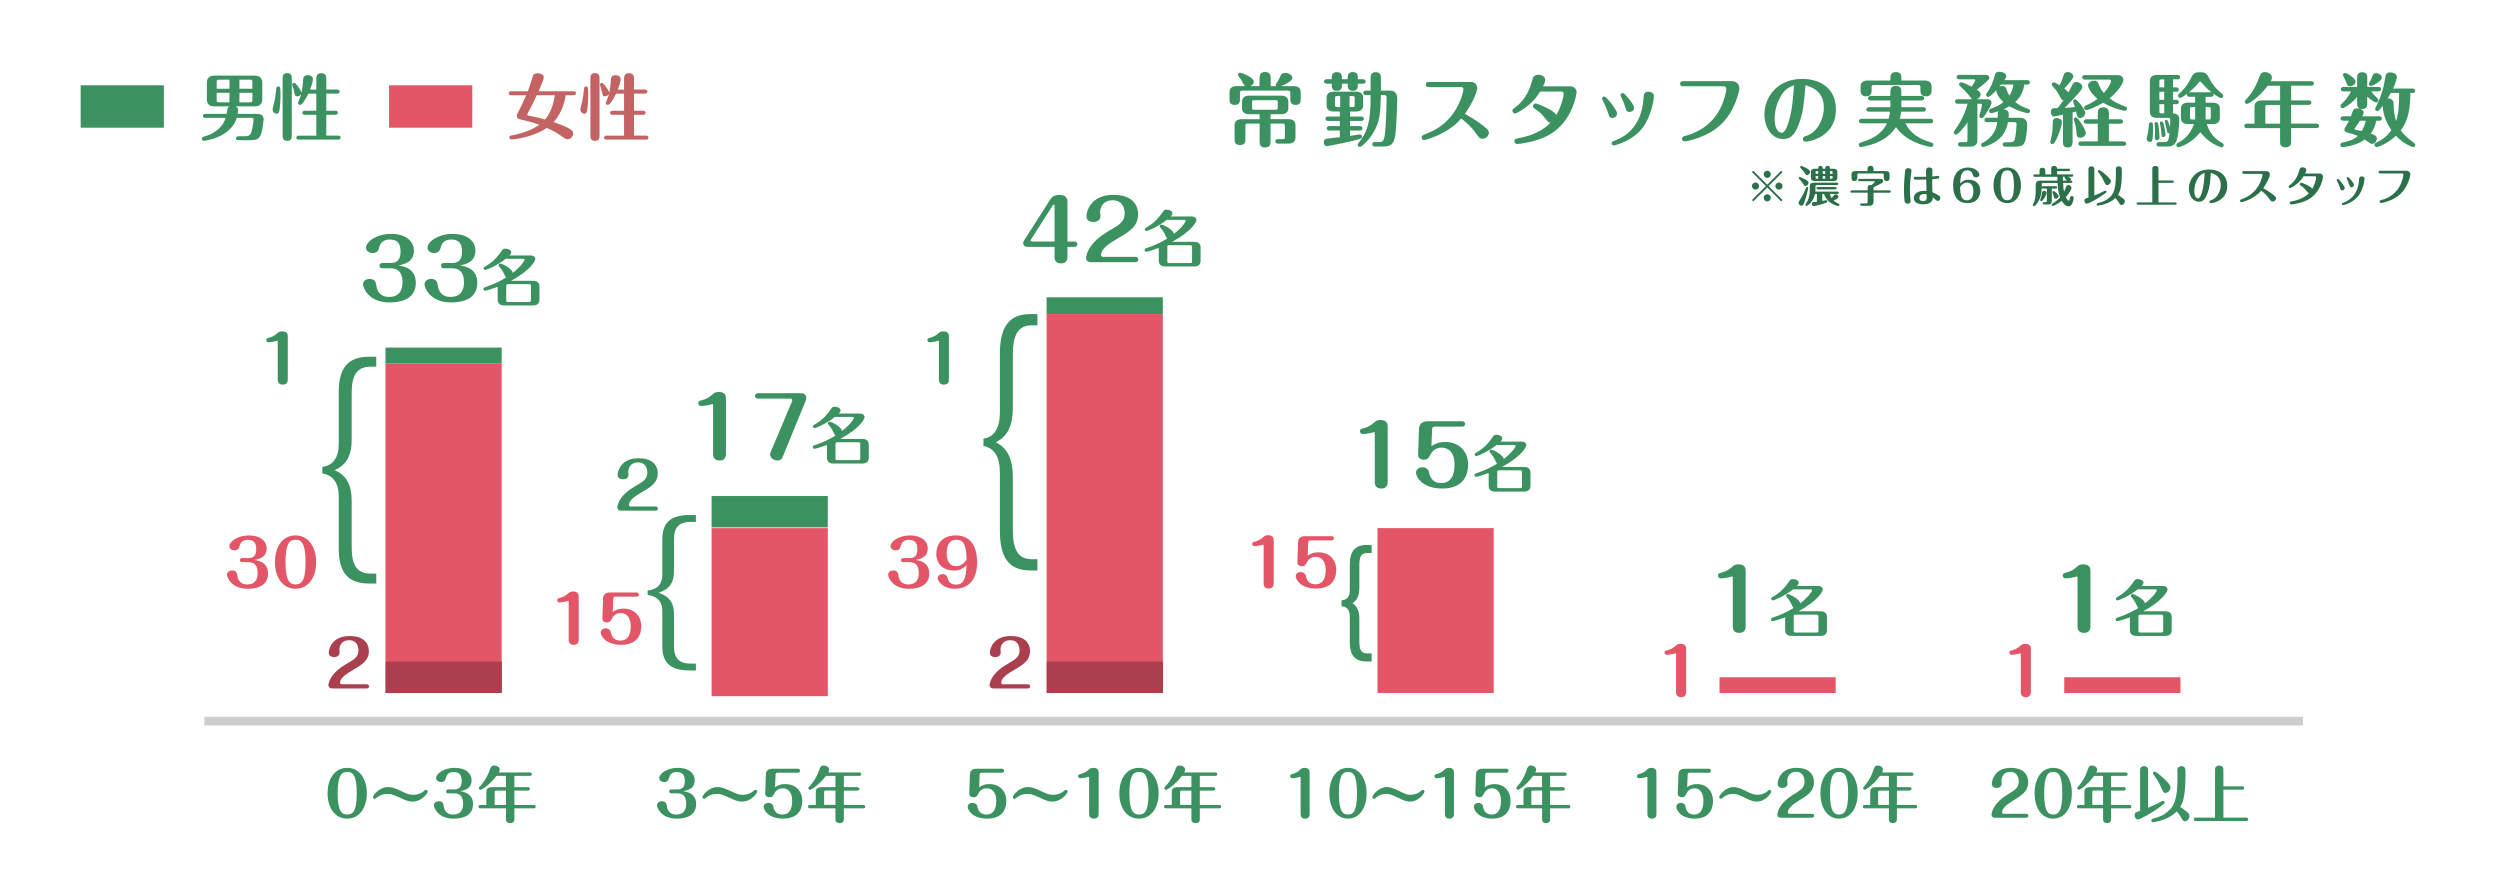 <?xml version="1.0" encoding="UTF-8"?>
<svg id="_レイヤー_1" data-name="レイヤー 1" xmlns="http://www.w3.org/2000/svg" viewBox="0 0 813 287">
  <defs>
    <style>
      .cls-1 {
        fill: #c36363;
      }

      .cls-2 {
        fill: none;
        stroke: #cdcdcd;
        stroke-miterlimit: 10;
        stroke-width: 2.83px;
      }

      .cls-3 {
        fill: #2b7049;
      }

      .cls-4 {
        fill: #aa404e;
      }

      .cls-5 {
        fill: #3b9160;
      }

      .cls-6 {
        fill: #e35668;
      }
    </style>
  </defs>
  <g>
    <path class="cls-5" d="M409.6,28.01v-2.48c0-.73,0-2.12,1.8-2.12s1.83,1.36,1.83,2.12v2.48h1.85c-.1-.1-.21-.23-.21-.42,0-.16.16-.39.5-.91.42-.65.6-1.02,1.1-2.12.31-.71.94-.84,1.54-.84,1.25,0,2.27.81,2.27,1.59,0,.91-2.19,2.19-3.66,2.69h4.08c1.33,0,2.3.58,2.3,1.99v2.12c0,.81,0,2.01-1.67,2.01s-1.72-1.28-1.72-1.96v-1.93c0-.47-.13-.76-.76-.76h-14.86c-.6,0-.76.26-.76.76v1.93c0,.65,0,1.96-1.7,1.96s-1.7-1.15-1.7-2.01v-2.12c0-1.54,1.15-1.99,2.3-1.99h2.82c-.34-.16-.42-.37-.99-1.44-.26-.52-.5-.89-1.23-1.88-.16-.21-.16-.26-.16-.37,0-.34.34-.65.78-.65.52,0,4.39,1.51,4.39,2.93,0,.65-.52,1.18-1.15,1.41h3ZM409.63,37.13h-3.42c-1.33,0-2.3-.55-2.3-1.99v-2.04c0-1.54,1.12-1.99,2.3-1.99h10.45c1.33,0,2.3.57,2.3,1.99v2.04c0,1.57-1.12,1.99-2.3,1.99h-3.47v1.62h5.8c1.33,0,2.3.55,2.3,1.99v3.97c0,1.54-1.15,1.99-2.3,1.99h-3.37c-.31,0-.89-.1-.89-.73s.6-.73.89-.73h1.54c.55,0,.68-.1.68-.68v-3.66c0-.52-.11-.71-.68-.71h-3.97v5.46c0,1.04,0,2.32-1.78,2.32s-1.78-1.23-1.78-2.32v-5.46h-3.94c-.58,0-.68.16-.68.71v4c0,1.04,0,2.27-1.75,2.27s-1.78-1.2-1.78-2.27v-4.15c0-1.57,1.15-1.99,2.3-1.99h5.85v-1.62ZM415.53,33.26c0-.52-.13-.68-.68-.68h-7c-.58,0-.68.16-.68.68v1.72c0,.55.1.71.68.71h7c.57,0,.68-.18.68-.71v-1.72Z"/>
    <path class="cls-5" d="M435.72,42.46h-3.37c-.31,0-.89-.1-.89-.73s.6-.73.89-.73h3.37v-1.67h-3.79c-.31,0-.89-.08-.89-.71s.6-.73.89-.73h3.79v-1.62h-2.01c-1.33,0-2.3-.55-2.3-1.99v-2.48c0-1.54,1.12-1.99,2.3-1.99h7.29c1.33,0,2.3.55,2.3,1.99v2.48c0,1.54-1.15,1.99-2.3,1.99h-1.96v1.62h3.63c.31,0,.86.08.86.73s-.58.71-.86.71h-3.63v1.67h3.16c.31,0,.89.1.89.73s-.6.73-.89.73h-3.16v1.72c.63-.1,3.03-.47,3.19-.47.37,0,.68.31.68.73,0,.57-.21.71-3.32,1.44-2.17.5-7.42,1.62-7.97,1.62-.84,0-1.12-.6-1.12-1.28,0-.57.26-.97.86-1.1.68-.13,3.74-.44,4.36-.52v-2.14ZM443.21,25.76c.31,0,.89.1.89.73s-.6.73-.89.73h-1.65v.44c0,.71,0,1.88-1.62,1.88s-1.67-1.28-1.67-1.88v-.44h-1.85c0,1.15,0,2.32-1.65,2.32s-1.7-1.12-1.7-2.32h-1.59c-.31,0-.89-.1-.89-.73s.6-.73.89-.73h1.59c0-1.15,0-2.3,1.67-2.3s1.67,1.12,1.67,2.3h1.85v-.44c0-.57,0-1.88,1.65-1.88s1.65,1.15,1.65,1.88v.44h1.65ZM435.82,31.25h-.97c-.57,0-.71.18-.71.71v2.17c0,.52.1.68.71.68h.97v-3.55ZM438.88,34.8h.99c.58,0,.68-.16.68-.68v-2.17c0-.52-.1-.71-.68-.71h-.99v3.55ZM444.21,30.91c-.31,0-.89-.08-.89-.71s.6-.73.89-.73h1.51v-3.94c0-.91,0-2.06,1.65-2.06s1.7,1.1,1.7,2.06v3.94h2.56c1.02,0,2.74,0,2.74,2.61,0,.05-.13,7.76-.58,11.52-.42,3.58-1.83,4.05-4.02,4.05h-2.61c-.29,0-.89-.08-.89-.73s.63-.73.89-.73h1.33c1.2,0,1.54-.44,1.8-2.04.52-3.21.63-11.31.63-12.28,0-.76-.16-.97-.89-.97h-.97c-.18,5.62-.29,7.89-1.75,10.95-1.04,2.17-2.66,4.23-4.57,5.72-.16.13-.34.21-.5.21-.37,0-.71-.31-.71-.73,0-.21.08-.37.52-.89,3.66-4.36,3.66-9.98,3.66-15.26h-1.51Z"/>
    <path class="cls-5" d="M464.65,28.32c-.29,0-.99,0-.99-.84s.71-.84.99-.84h13.74c1.33,0,2.01,1.1,2.01,1.99,0,1.36-1.85,5.38-4.02,8.41.94.5,3.55,1.93,6.11,3.97,1.41,1.12,1.7,1.57,1.7,2.12,0,1.04-.97,1.99-2.12,1.99-.86,0-1.12-.37-2.25-1.96-1.28-1.8-2.8-3.24-4.65-4.62-4.18,5.02-11.55,7-12.07,7-.42,0-.78-.37-.78-.86,0-.6.47-.76.71-.86,2.53-.97,7.24-2.74,10.55-8.49,1.59-2.77,2.33-5.51,2.33-6.32,0-.34-.18-.68-.68-.68h-10.58Z"/>
    <path class="cls-5" d="M500.88,29.76c-1.07,1.65-2.48,3.76-6.03,6.06-.52.34-1.75,1.1-2.17,1.1-.39,0-.86-.42-.86-.94,0-.37.11-.44.97-1.1.89-.68,3.92-2.95,5.33-8.23.37-1.33.39-1.41.6-1.7.37-.44.92-.63,1.54-.63,1.02,0,2.25.52,2.25,1.7,0,.73-.65,1.93-.73,2.06h8.88c1.38,0,2.04,1.02,2.04,1.99,0,.16-1.1,9.3-8.8,13.71-2.56,1.49-5.62,2.35-9.35,2.93-.68.1-.91.13-1.12.13-.73,0-.94-.63-.94-.94,0-.71.44-.81,1.38-.97,6.48-1.18,9.3-3.97,10.37-5.04-.65-.03-.81-.23-1.78-1.44-1.12-1.41-1.7-1.96-3.42-3.13-.29-.21-.52-.37-.52-.78,0-.52.44-.91.86-.91.5,0,6.3,2.32,6.69,3.79,1.49-2.3,2.43-5.93,2.43-6.79,0-.18,0-.86-.73-.86h-6.87Z"/>
    <path class="cls-5" d="M522.95,36.74c-.24-.78-.84-2.33-1.33-3.27-.26-.47-.65-1.23-.65-1.38,0-.44.42-.71.73-.71.44,0,1.33,1.1,1.91,1.78.81.99,2.25,2.93,2.25,3.74,0,1.02-.94,1.46-1.49,1.46-.94,0-1.1-.5-1.41-1.62ZM537.86,31.28c0,.81-.76,6.45-3.74,10.34-3.32,4.31-8.93,5.67-9.33,5.67-.37,0-.68-.31-.68-.71,0-.47.31-.6.55-.68,2.35-.89,9.12-3.4,9.82-13.98.08-1.28.16-2.09,1.67-2.09.34,0,1.7.18,1.7,1.44ZM528.43,34.54c-.39-1.25-.71-1.93-1.2-2.9-.24-.5-.26-.55-.26-.71,0-.39.39-.68.76-.68.42,0,1.38,1.18,1.85,1.72.76.94,1.83,2.33,1.83,3.08,0,.94-.94,1.36-1.36,1.36-1.04,0-1.15-.31-1.62-1.88Z"/>
    <path class="cls-5" d="M563.35,26.39c1.12,0,2.3.84,2.3,2.43,0,.39-1.23,7.11-5.93,11.6-4.57,4.36-11.23,5.56-11.89,5.56s-.84-.57-.84-.84c0-.68.6-.84.99-.94,1.83-.47,7.94-2.17,11.39-8.8,1.41-2.74,2.04-5.8,2.04-6.4s-.34-.94-.86-.94h-13.17c-1.02,0-1.02-.71-1.02-.81,0-.78.71-.86,1.02-.86h15.96Z"/>
    <path class="cls-5" d="M585.21,39.71c-1.15,3.42-2.51,5.49-5.33,5.49-3.81,0-6.09-3.94-6.09-7.97,0-5.43,3.97-11.57,12.3-11.57,5.7,0,10.95,2.95,10.95,9.9,0,9.4-9.3,10.53-9.85,10.53-.47,0-.89-.37-.89-.89,0-.63.26-.71,1.36-1.1,3.6-1.31,5.46-5.72,5.46-9.01,0-5.28-3.61-6.69-5.98-7.37-.52,6.3-.71,8.39-1.93,11.99ZM579.36,30.86c-1.67,2.59-2.25,5.59-2.25,7.78,0,3.89,1.67,4.55,2.3,4.55,1.15,0,1.96-2.53,2.25-3.5,1.28-4.13,1.52-8.75,1.72-11.96-1.31.52-2.69,1.07-4.02,3.13Z"/>
    <path class="cls-5" d="M605.42,40.1c-.31,0-.89-.1-.89-.73s.6-.73.89-.73h8.75c.34-1.2.42-1.8.47-2.32h-6.82c-.34,0-.89-.1-.89-.73s.58-.73.89-.73h6.92v-2.19h-6.37c-.31,0-.89-.1-.89-.73s.6-.73.89-.73h6.37v-1.02c0-.91,0-2.27,1.8-2.27s1.78,1.23,1.78,2.27v1.02h6.53c.31,0,.89.1.89.73s-.6.73-.89.73h-6.53v2.19h7.11c.31,0,.89.1.89.73s-.6.73-.89.73h-7.18c-.1,1.12-.29,1.85-.44,2.32h9.98c.34,0,.89.1.89.73s-.6.73-.89.73h-8.15c.71,1.33,2.3,4.41,7.97,6.11.78.24,1.12.31,1.12.86,0,.37-.31.73-.71.73-.37,0-2.19-.39-3.92-1.02-4.49-1.62-6.48-4.02-7.52-5.46-2.53,3.94-6.56,5.28-8.46,5.83-1.12.34-2.59.68-2.93.68-.37,0-.71-.29-.71-.71,0-.55.29-.65,1.1-.91,2.22-.76,6.16-2.04,8.04-6.11h-8.2ZM614.75,25.66c0-.86,0-2.22,1.8-2.22s1.78,1.23,1.78,2.22v.52h7.52c1.33,0,2.3.57,2.3,1.99v1.18c0,.57-.03,1.99-1.83,1.99s-1.8-1.36-1.8-1.99v-1.02c0-.52-.1-.68-.68-.68h-14.52c-.55,0-.68.16-.68.68v1.07c0,.52,0,1.93-1.78,1.93s-1.8-1.36-1.8-1.93v-1.23c0-1.54,1.15-1.99,2.3-1.99h7.39v-.52Z"/>
    <path class="cls-5" d="M645.35,24.33c.47,0,1.59,0,1.59.97,0,.26-.13.44-.31.65-.08.08-1.15,1.2-3.76,3.21,1.02.65,1.23,1.04,1.23,1.54,0,.71-.55,1.28-1.28,1.57h3.55c.68,0,1.28.5,1.28,1.15,0,.6-1.1,2.48-1.65,3.29-1.12,1.72-1.31,1.72-1.62,1.72-.42,0-.71-.37-.71-.73,0-.18.39-1.41.47-1.67.29-1.12.39-1.85.39-1.96s-.05-.34-.37-.34h-1.12v11.96c0,1.41-.97,1.99-2.3,1.99h-3.11c-.29,0-.89-.08-.89-.73s.57-.73.89-.73h1.49c.58,0,.71-.16.71-.68v-5.72c-.65.97-3,3.97-3.74,3.97-.37,0-.73-.29-.73-.73,0-.23.05-.31.24-.57,3.24-4.39,4.23-8.49,4.23-8.75h-3.16c-.29,0-.89-.08-.89-.73s.58-.73.89-.73h4.7c-.21-.1-.31-.26-.52-.55-.37-.5-1.18-1.59-2.82-3.13-.73-.68-.94-.81-.94-1.1,0-.39.31-.73.71-.73s2.38.86,3.4,1.41c.16-.29,1.2-1.91,1.2-2.09,0-.29-.29-.29-.37-.29h-4.83c-.29,0-.89-.08-.89-.73s.58-.73.89-.73h8.15ZM649.64,38.28c.03-.31.03-.65.03-1.2,0-.39.05-.68.31-.94-1.23.42-2.2.68-2.43.68-.37,0-.71-.29-.71-.73,0-.13.03-.52.5-.71,1.85-.68,2.79-1.02,4.15-2.19-1.7-1.57-2.3-3.11-2.3-3.61,0-.13.03-.21.05-.31-.6.65-2.06,2.25-2.66,2.25-.42,0-.73-.34-.73-.73,0-.18.16-.37.34-.63,1.1-1.49,1.99-3.58,2.51-5.62.1-.47.29-1.2,1.54-1.2.97,0,2.19.52,2.19,1.41,0,.34-.21.71-.6,1.31h7.39c.29,0,.89.08.89.73s-.57.71-.89.71h-.91c-.26,1.59-.84,3.79-2.98,5.67,1.28,1.07,2.3,1.49,4.34,2.3.37.16.52.34.52.63,0,.37-.31.71-.73.71-.21,0-2.79-.47-6.06-2.25-.84.5-1.36.76-1.88.99.73.03,1.75.37,1.75,1.62,0,.23-.03.76-.08,1.12h2.95c1.2,0,3.11,0,3.11,2.25,0,1.25-.26,3.45-.47,4.47-.42,2.25-1.28,2.69-3.58,2.69h-3.03c-.29,0-.89-.08-.89-.73s.58-.71.89-.71h1.38c1.2,0,1.46-.37,1.65-.94.34-1.12.6-4.23.6-4.91,0-.44-.29-.68-.68-.68h-2.12c-.26,1.44-.99,3.84-3,5.54-2.22,1.85-4.81,2.53-5.07,2.53-.37,0-.68-.34-.68-.73,0-.26.08-.42.5-.63,4.1-2.12,4.57-5.46,4.75-6.71h-3.27c-.29,0-.89-.08-.89-.73s.57-.71.89-.71h3.4ZM650.73,27.49c-.1.13-.5.6-.57.71.18-.08.44-.21.94-.21,1.1,0,1.28.57,1.54,1.46.18.55.47,1.12.81,1.65.76-1.2,1.04-1.99,1.31-3.61h-4.02Z"/>
    <path class="cls-5" d="M666.74,46.17c0-.1.39-1.65.5-2.25.29-1.59.29-2.72.31-3.84,0-.73.03-1.7,1.28-1.7.18,0,1.7.1,1.7,1.28s-.97,4.02-1.78,5.62c-.29.55-.81,1.59-1.33,1.59-.39,0-.68-.34-.68-.71ZM670.87,37.28c-.42.1-2.59.6-2.9.6-.55,0-1.04-.65-1.04-1.44,0-.63.31-1.04.63-1.18.21-.1.34-.1,1.57-.1.58-.73,1.1-1.38,1.91-2.56-.44-.08-.65-.29-.84-.65-.55-1.02-1.2-2.32-2.25-3.42-.65-.71-.71-.78-.71-1.07,0-.44.34-.71.65-.71s1.49.73,1.88.99c.63-1.2.97-2.19,1.36-3.37.1-.31.31-.94,1.28-.94.89,0,1.83.65,1.83,1.41,0,.81-1.93,2.9-2.95,3.94.52.39,1.1.89,1.31,1.31.42-.71.86-1.54,1.28-2.4.23-.47.5-1.02,1.36-1.02s1.93.71,1.93,1.59c0,.57-.44,1.1-1.15,1.93-1.46,1.7-3,3.34-4.6,4.89,1.72-.1,1.91-.1,3.34-.26-.08-.26-.6-1.52-.6-1.83s.24-.71.63-.71c.65,0,3.34,3.32,3.34,4.42,0,.94-.91,1.7-1.7,1.7s-.91-.42-1.31-2.14c-.16.03-.94.24-1.12.29v9.27c0,1.02,0,2.14-1.59,2.14s-1.54-1.18-1.54-2.09v-8.59ZM675.23,42.8c-.03-.42-.18-1.93-.63-3.24-.03-.08-.21-.65-.21-.73,0-.34.29-.65.68-.65.47,0,1.2,1.1,1.83,2.06.47.73,1.41,2.33,1.41,3.03,0,1.02-1.2,1.52-1.67,1.52-1.23,0-1.28-.5-1.41-1.99ZM685.81,45.98h4.73c.31,0,.89.1.89.73s-.6.73-.89.73h-13.77c-.29,0-.89-.08-.89-.73s.63-.73.89-.73h5.43v-5.75h-3.68c-.26,0-.89-.05-.89-.71s.63-.73.89-.73h3.68v-1.59c0-1.02,0-2.3,1.78-2.3s1.83,1.31,1.83,2.3v1.59h3.71c.31,0,.89.08.89.71s-.57.73-.89.73h-3.71v5.75ZM678.02,25.87c-.29,0-.89-.05-.89-.71s.63-.73.89-.73h10.61c1.31,0,1.88.78,1.88,1.57,0,.99-1.49,3.58-4.49,5.96,1.8,1.36,2.77,1.75,5.2,2.72.16.05.5.18.5.63,0,.42-.37.73-.71.73s-3.95-.76-7.05-2.64c-1.99,1.25-4.88,2.38-5.46,2.38-.47,0-.76-.34-.76-.71,0-.5.37-.65.68-.81,1.04-.47,2.25-1.02,3.68-2.14-1.72-1.36-3.06-3.4-3.06-4.36,0-1.07,1.28-1.54,2.01-1.54.99,0,1.23.55,1.7,1.75.31.84.91,1.7,1.44,2.27.94-1.04,2.3-2.98,2.3-3.89,0-.16-.1-.47-.5-.47h-7.97Z"/>
    <path class="cls-5" d="M700.09,40.16c.1.26.08,1.36.08,1.72,0,4-.29,4.28-1.02,4.28-.37,0-1.07-.29-1.07-1.1,0-.29.42-1.7.47-2.06.13-.73.23-2.01.31-2.64.03-.37.24-.6.63-.6.31,0,.52.18.6.39ZM703.83,46.19c1.1,0,1.38-.16,1.72-3-.08.08-.21.13-.37.13-.34,0-.39-.13-.6-1.33-.08-.44-.58-2.35-.58-2.51,0-.34.21-.52.5-.52.21,0,.31.08.42.29.34.71.63,1.57.78,2.14.03-.52.05-1.49.05-2.04,0-.86,0-1.02-.57-1.02h-3.74c-1.18,0-2.3-.44-2.3-1.99v-9.98c0-1.44.97-1.99,2.3-1.99h6.63c.29,0,.89.05.89.71s-.58.73-.89.73h-1.41v2.59h.99c.29,0,.89.08.89.73s-.58.71-.89.71h-.99v2.61h.99c.29,0,.89.08.89.73s-.58.71-.89.71h-.99v2.98c1.04,0,2.04.57,2.04,1.83,0,1.65-.31,5.2-.81,6.79-.65,2.17-2.25,2.17-3.53,2.17h-2.17c-.29,0-.89-.08-.89-.73s.58-.73.89-.73h1.62ZM700.82,42.95c0-.5-.05-1.33-.08-1.78,0-.13-.08-.71-.08-.86,0-.39.21-.6.6-.6.42,0,.52.34.65,1.04.24,1.28.37,3.34.37,3.92s-.39.91-.86.91c-.44,0-.65-.26-.65-.65,0-.31.05-1.7.05-1.99ZM703.8,28.4v-2.59h-.89c-.55,0-.68.18-.68.65v1.93h1.57ZM703.8,32.45v-2.61h-1.57v2.61h1.57ZM702.23,33.89v2.33c0,.5.13.65.68.65h.89v-2.98h-1.57ZM703.69,40.63c.31,1.18.55,2.66.55,3.16,0,.52-.39.78-.84.78-.39,0-.42-.18-.52-1.28-.1-1.07-.21-1.93-.37-2.64-.05-.23-.13-.55-.13-.71,0-.29.23-.47.55-.47.39,0,.52.26.76,1.15ZM713.86,31.48h-1.75c-.31,0-.89-.08-.89-.73,0-.1,0-.16.05-.29-.39.31-1.8,1.36-2.3,1.36-.26,0-.68-.24-.68-.73,0-.26.1-.37,1.04-1.28,1.91-1.88,2.46-2.98,3.42-4.91.71-1.41,1.75-1.41,2.72-1.41,1.38,0,2.06.18,2.79,1.65,1.51,3.08,3.53,4.7,4.34,5.33.31.23.39.5.39.71,0,.37-.24.71-.68.71-.47,0-2.04-1.07-2.56-1.46.05.13.08.24.08.34,0,.68-.65.73-.89.73h-1.67v1.88h2.33c1.33,0,2.3.55,2.3,1.99v2.98c0,1.54-1.12,1.99-2.3,1.99h-1.96c.86,2.72,2.53,4.86,4.96,6.09.24.13.55.29.55.73,0,.42-.34.73-.71.73-.31,0-1.44-.5-2.27-.94-2.61-1.41-3.92-3.11-4.62-4-3.03,3.97-6.97,4.94-7.08,4.94-.37,0-.71-.31-.71-.73,0-.44.31-.6.55-.73,3.13-1.57,4.54-4.23,5.17-6.09h-1.93c-1.33,0-2.3-.55-2.3-1.99v-2.98c0-1.57,1.12-1.99,2.3-1.99h2.3v-1.88ZM718.95,30.02c.08,0,.16,0,.29.03-.71-.55-1.8-1.41-3.37-3.24-.18-.21-.24-.29-.42-.29-.16,0-.21.08-.29.18-.26.34-1.28,1.67-3.34,3.34.11,0,.21-.03.29-.03h6.84ZM713.86,38.85v-4.05h-1.02c-.55,0-.65.18-.65.65v2.74c0,.5.13.65.65.65h1.02ZM717.28,34.8v4.05h1.02c.52,0,.65-.13.65-.65v-2.74c0-.47-.13-.65-.65-.65h-1.02Z"/>
    <path class="cls-5" d="M741.49,41.67h-10.76c-.31,0-.89-.08-.89-.73s.55-.73.89-.73h2.43v-5.56c0-1.41.97-1.99,2.3-1.99h6.03v-4.78h-4.02c-2.95,3.94-6.32,5.93-6.79,5.93-.29,0-.68-.29-.68-.71,0-.31.16-.47.63-.97,2.48-2.72,3.55-5.56,3.97-6.77.39-1.1.68-1.91,1.93-1.91.89,0,2.3.57,2.3,1.75,0,.47-.24.94-.39,1.2h13.14c.31,0,.91.08.91.73s-.57.73-.89.73h-6.53v4.78h5.7c.29,0,.89.1.89.73s-.57.73-.89.73h-5.7v6.09h8.18c.29,0,.89.08.89.73s-.58.73-.89.73h-8.18v4c0,1.1,0,1.49-.5,1.85-.39.31-.89.42-1.31.42-.63,0-1.25-.26-1.54-.68-.24-.34-.24-.52-.24-1.59v-4ZM741.49,34.12h-4.1c-.58,0-.71.16-.71.68v5.41h4.81v-6.09Z"/>
    <path class="cls-5" d="M764.52,37.83c.1-.26.5-1.51.63-1.8.29-.65.84-.81,1.38-.81.97,0,2.14.55,2.14,1.33,0,.42-.31,1.04-.44,1.28h5.46c.29,0,.89.08.89.73s-.58.71-.89.71h-.94c-.26,1.44-.81,2.85-1.8,4.18,1.49.52,1.99.81,1.99,1.59,0,.97-.76,1.75-1.54,1.75-.31,0-.6-.18-.73-.26-.23-.16-1.38-.99-1.67-1.18-.68.55-1.83,1.18-3.03,1.59-1.72.6-3.74.91-4.18.91-.42,0-.73-.31-.73-.73s.26-.65.63-.73c2.12-.5,3.66-.84,5.09-2.19-1.12-.47-1.93-.71-3.66-1.15-.58-.16-.73-.6-.73-.89,0-.26.11-.42.16-.52.52-.86.94-1.57,1.33-2.38h-1.83c-.31,0-.89-.05-.89-.73,0-.63.55-.71.89-.71h2.48ZM773.45,28.25c.31,0,.89.08.89.71s-.6.73-.89.73h-2.3c.44.71.6.89,2.12,2.43.13.13.18.34.18.5,0,.39-.34.71-.73.71-.37,0-1.65-.76-2.9-1.91v1.99c0,.89,0,2.06-1.62,2.06s-1.67-1.12-1.67-2.06v-1.85c-1.7,2.04-4.28,3.63-4.68,3.63-.42,0-.73-.34-.73-.73,0-.29.16-.47.31-.6.99-.91,2.38-2.51,3.11-4.15h-2.4c-.31,0-.89-.08-.89-.71s.6-.73.89-.73h4.39v-2.72c0-.89,0-2.06,1.65-2.06s1.65,1.12,1.65,2.06v2.72h3.63ZM764.21,28.04c-.68,0-.89-.26-1.25-1.36-.08-.21-.52-1.23-.81-1.72-.08-.1-.26-.44-.26-.55,0-.34.37-.68.73-.68.71,0,3.42,1.8,3.42,2.74,0,1.07-1.15,1.57-1.83,1.57ZM767.42,39.27c-.47.81-1.07,1.7-1.67,2.48-.03.03-.08.1-.08.18,0,.05.03.21.21.24.78.13,1.18.21,2.14.44.63-1.07,1.07-2.12,1.33-3.34h-1.93ZM770.37,27.28c0-.21.6-1.25.71-1.46s.47-1.2.55-1.41c.18-.44.63-.63,1.07-.63.86,0,1.88.65,1.88,1.44,0,1.23-3.27,2.79-3.47,2.79-.37,0-.73-.31-.73-.73ZM783.85,30.23c-.08,4.55-.39,8.57-3.13,12.2,1.46,1.96,3.34,3.32,4.28,4,.24.16.44.31.44.68,0,.44-.34.73-.73.73-.21,0-2.85-.89-5.56-3.68-2.9,2.74-6.03,3.68-6.24,3.68-.29,0-.71-.23-.71-.73,0-.31.16-.52.37-.63,2.27-1.18,3.21-1.67,5.12-4.13-1.96-2.77-2.77-5.72-2.82-7.92-.47.63-1.28,1.72-1.75,1.72s-.73-.39-.73-.71c0-.21.99-2.19,1.18-2.61.89-2.12,1.65-4.47,2.01-7,.24-1.49.34-2.3,1.72-2.3,1.02,0,2.17.5,2.17,1.52,0,.52-.39,1.91-1.25,3.74h6.32c.29,0,.89.08.89.73s-.57.71-.89.71h-.68ZM777.48,30.23c-.42.78-.6,1.1-1.02,1.8.86-.08,1.85.39,1.91,1.41.1,2.35.18,3.71.84,5.96.52-1.54.99-3.58.99-9.17h-2.72Z"/>
  </g>
  <g>
    <path class="cls-3" d="M570.17,65.5l-.45-.45,4.55-4.54-4.55-4.54.45-.45,4.54,4.55,4.54-4.55.45.45-4.55,4.54,4.55,4.54-.45.45-4.54-4.55-4.54,4.55ZM572.06,60.51c0,.63-.52,1.16-1.16,1.16s-1.18-.52-1.18-1.16.53-1.16,1.18-1.16,1.16.53,1.16,1.16ZM575.87,56.7c0,.62-.5,1.16-1.16,1.16s-1.16-.53-1.16-1.16.53-1.18,1.16-1.18,1.16.53,1.16,1.18ZM575.87,64.32c0,.63-.5,1.18-1.16,1.18s-1.16-.53-1.16-1.18.53-1.16,1.16-1.16,1.16.53,1.16,1.16ZM579.69,60.51c0,.63-.52,1.16-1.18,1.16s-1.16-.52-1.16-1.16.53-1.16,1.16-1.16,1.18.53,1.18,1.16Z"/>
    <path class="cls-3" d="M588.03,61.17c0,.15-.5,2.58-1.29,4.66-.31.8-.48,1.08-.9,1.08-.5,0-.95-.49-.95-.97,0-.2.04-.28.46-.94.29-.46,1.12-1.78,1.95-3.88.04-.13.11-.31.32-.31.36,0,.41.28.41.35ZM587.15,60.47c-.36,0-.49-.18-.78-.66-.53-.84-.97-1.27-1.3-1.64-.07-.08-.13-.13-.13-.25,0-.18.15-.36.36-.36.13,0,.84.25,1.6.69,1.15.64,1.23.85,1.23,1.19,0,.53-.49,1.04-.98,1.04ZM587.7,56.93c-.42,0-.56-.24-.95-.88-.06-.08-.38-.59-1.23-1.44-.06-.06-.11-.11-.11-.25,0-.2.17-.39.39-.39.14,0,.91.28,1.65.71,1,.57,1.19.83,1.19,1.22,0,.5-.43,1.04-.94,1.04ZM588.55,60.47c0-.83.6-1.06,1.23-1.06h7.56c.17,0,.48.06.48.39s-.32.39-.48.39h-6.47c-.41,0-.49.08-.49.53v.99c0,.14-.01.45-.01.59h7.14c.17,0,.48.04.48.38s-.32.39-.48.39h-2.42c.15.67.38,1.06.56,1.36.15-.14.7-.84.81-.98.13-.15.24-.27.5-.27.45,0,.91.42.91.83,0,.52-.94.9-1.62,1.18.5.48.94.7,1.7,1.08.07.04.22.14.22.36,0,.21-.17.38-.38.38s-1.58-.39-2.67-1.19c-1.11-.8-1.68-1.88-1.96-2.75h-.55v2.28c.15-.03,1.18-.25,1.26-.25.2,0,.39.15.39.39,0,.21-.11.31-.21.35-1.32.63-3.96,1.18-4.26,1.18-.21,0-.59-.21-.59-.74,0-.28.18-.49.39-.55.2-.04,1.08-.08,1.26-.11v-2.55h-.6c-.5,2.48-2.42,3.89-2.73,3.89-.21,0-.39-.15-.39-.39,0-.11.01-.13.15-.34,1.12-1.6,1.26-3.14,1.26-4.72v-1.05ZM592.74,54.88h.84c0-.35,0-.94.76-.94s.76.59.76.94h1.18c.71,0,1.23.29,1.23,1.06v1.89c0,.84-.62,1.06-1.23,1.06h-6.15c-.71,0-1.23-.29-1.23-1.06v-1.89c0-.83.6-1.06,1.23-1.06h1.16c0-.38,0-.94.73-.94.62,0,.73.46.73.77v.17ZM591.28,56.52v-.87h-.49c-.28,0-.35.1-.35.36v.5h.84ZM590.44,57.25v.52c0,.27.07.36.35.36h.49v-.88h-.84ZM591.2,61.59c-.17,0-.48-.06-.48-.39s.32-.39.48-.39h5.59c.17,0,.48.06.48.39s-.32.39-.48.39h-5.59ZM593.58,56.52v-.87h-.84v.87h.84ZM592.74,57.25v.88h.84v-.88h-.84ZM595.95,56.52v-.5c0-.27-.06-.36-.35-.36h-.5v.87h.85ZM595.09,57.25v.88h.5c.29,0,.35-.1.35-.36v-.52h-.85Z"/>
    <path class="cls-3" d="M602.23,62.67c-.18,0-.48-.04-.48-.38s.31-.39.48-.39h5.11v-.59c0-.43,0-1.16.97-1.16.14,0,.22.03.31.04.28-.24,1.05-.87,1.05-1.01,0-.07-.04-.25-.28-.25h-4.66c-.17,0-.48-.04-.48-.38,0-.36.32-.39.48-.39h6.85c.71,0,.83.52.83.71,0,.38-.25.56-.69.8-.81.43-1.62.85-2.46,1.21.01.11.01.14.01.43v.59h5.13c.17,0,.48.04.48.39s-.32.38-.48.38h-5.13v2.91c0,.74-.36,1.34-1.46,1.34h-2.41c-.17,0-.48-.04-.48-.39s.32-.38.48-.38h1.54c.34,0,.41-.15.41-.42v-3.07h-5.11ZM607.33,54.71c0-.52.52-.78.99-.78.53,0,.95.38.95.76v.95h4.01c.71,0,1.23.29,1.23,1.06v.94c0,.53,0,1.22-.94,1.22s-.97-.7-.97-1.22v-.81c0-.27-.08-.42-.41-.42h-7.77c-.32,0-.41.15-.41.42v.81c0,.49,0,1.22-.95,1.22s-.95-.66-.95-1.22v-.94c0-.83.6-1.06,1.23-1.06h3.98v-.92Z"/>
    <path class="cls-3" d="M621.62,55.54c0,.14-.29,2.34-.34,2.79-.06.62-.17,1.84-.17,3.38,0,.76.03,1.58.1,2.31.06.48.14,1.29.14,1.4,0,.63-.5.81-1.13.81-.48,0-.79-.35-.85-.85-.18-1.22-.2-3.17-.2-3.66,0-.59,0-2.41.28-5.13.15-1.54.2-1.89,1.13-1.89.08,0,1.04,0,1.04.84ZM629.41,57.28c.25-.03.69-.1.8-.1.17,0,.42.13.42.46,0,.48-.2.49-2.27.63-.01,2.66,0,3.14.07,4.27.64.25,1.09.48,1.7.84.62.36.87.56.87.98,0,.39-.25.98-.81.98-.31,0-.43-.11-.95-.57-.36-.32-.41-.36-.69-.57-.04.56-.08.87-.39,1.27-.66.87-2.1.98-2.69.98-.99,0-3.1-.22-3.1-2.04,0-1.43,1.33-2.35,3.42-2.35.24,0,.53.01.71.04-.07-1.41-.08-2.23-.11-3.73-.56.01-1.85.06-2.34.06s-1.32,0-1.42-.04c-.2-.07-.28-.25-.28-.43,0-.29.2-.46.48-.46.21,0,1.13.01,1.33.01.5,0,1.05-.01,2.21-.04,0-.29-.03-1.61-.03-1.88,0-.59.14-1.13,1.01-1.13,1.08,0,1.08.67,1.08,1.05,0,.11-.06,1.57-.06,1.86.27-.01.77-.06,1.04-.08ZM625.82,63.08c-1.34,0-1.65.8-1.65,1.34,0,1.01,1.08,1.01,1.27,1.01,1.01,0,1.11-.7,1.11-1.19,0-.17-.03-.97-.03-1.05-.17-.06-.48-.11-.7-.11Z"/>
    <path class="cls-3" d="M640.14,58.43c2.4,0,3.85,1.46,3.85,3.64,0,1.81-1.01,3.98-4.23,3.98-2.76,0-4.61-1.76-4.61-5.87s2.33-5.7,4.85-5.7,3.71,1.65,3.71,2.31c0,.5-.48.87-1.06.87-.87,0-1.01-.52-1.12-.95-.17-.63-.63-1.32-1.78-1.32-1.61,0-2.2,1.26-2.3,4.22,1.01-.97,1.77-1.18,2.69-1.18ZM639.64,65.14c1.74,0,2.1-1.62,2.1-3,0-.39,0-2.76-2.04-2.76-1.19,0-1.83.83-2.27,1.42.03,3.18.66,4.34,2.21,4.34Z"/>
    <path class="cls-3" d="M657.22,60.26c0,3-1.47,5.79-4.48,5.79s-4.47-2.8-4.47-5.79,1.44-5.79,4.47-5.79,4.48,2.83,4.48,5.79ZM650.57,60.26c0,4.33,1.08,4.85,2.17,4.85s2.19-.38,2.19-4.85-1.09-4.85-2.19-4.85c-1.01,0-2.17.36-2.17,4.85Z"/>
    <path class="cls-3" d="M664.39,59.5c-.32,0-.41.14-.41.41v.9c.1-.22.25-.25.45-.25h4.08c.18,0,.48.06.48.39s-.31.38-.48.38h-1.26v4.13c0,.83-.6,1.06-1.23,1.06h-1.23c-.15,0-.48-.04-.48-.39s.34-.39.48-.39h.46c.34,0,.38-.14.38-.36v-4.05h-1.19c-.15,0-.36,0-.46-.27-.08,2.23-.5,3.82-1.67,5.27-.25.31-.62.74-.85.74-.21,0-.39-.17-.39-.39,0-.06.01-.11.07-.21.67-1.23.88-2.48.88-4.99v-1.4c0-.74.36-1.34,1.46-1.34h5.6s-.01-1.05-.03-1.25h-7.35c-.14,0-.48-.03-.48-.38s.34-.39.48-.39h1.56v-1.18c0-.28,0-.99.92-.99s.95.7.95.99v1.18h1.92v-1.65c0-.43,0-1.11.94-1.11.15,0,.97,0,.98.92h3.75c.18,0,.48.06.48.39s-.31.38-.48.38h-3.75v1.06h4.79c.17,0,.48.04.48.38s-.32.39-.48.39h-1.33c.28.1,1.04.35,1.04.77,0,.28-.22.41-.34.48h.34c.17,0,.46.04.46.38s-.31.39-.46.39h-2.55c.11,1.82.17,2.24.31,2.83.18-.35.32-.7.67-1.62.11-.32.36-.55.73-.55.6,0,1.02.53,1.02.98,0,.42-.71,1.72-1.85,2.96.55,1.16.92,1.16.95,1.16.17,0,.25-.17.34-.67.1-.59.14-.83.6-.83.35,0,.67.18.67.55,0,.42-.15,1.09-.35,1.6-.2.52-.56,1.18-1.36,1.18-1.04,0-1.79-1.12-2.16-1.78-1.25.99-2.69,1.67-2.89,1.67-.22,0-.39-.18-.39-.39,0-.22.14-.31.22-.36,1.25-.73,1.96-1.46,2.52-2.06-.45-1.15-.7-2.33-.84-4.65h-4.72ZM664.14,65.28c-.08.1-.17.14-.28.14-.21,0-.39-.15-.39-.39,0-.08.35-.99.39-1.19.1-.45.2-1.09.24-1.29.06-.32.34-.49.66-.49s.74.2.74.63c0,.99-1.01,2.23-1.36,2.59ZM668.49,64.62c-.38,0-.53-.22-.62-.74-.07-.41-.21-.83-.38-1.2-.03-.06-.04-.11-.04-.17,0-.21.17-.39.39-.39.35,0,1.61,1.19,1.61,1.67,0,.52-.57.84-.97.84ZM670.85,57.49c.01,1.04.01,1.15.01,1.25h1.27c-.08-.08-.39-.52-.48-.6-.14-.17-.25-.31-.25-.41s.03-.2.08-.24h-.64Z"/>
    <path class="cls-3" d="M679.16,54.84c0-.38.41-.76.95-.76.59,0,.97.39.97.77v8.71c1.12-.42,2.23-.91,3.29-1.47.15-.08.2-.1.28-.1.2,0,.39.14.39.39,0,.2-.36.46-.8.77-2.34,1.69-5.07,3.07-5.62,3.07s-.77-.57-.77-.98.22-.59.31-.63c.06-.04.88-.32,1-.36v-9.41ZM690.46,64.56c.36.31.53.5.53.9,0,.56-.46,1.19-1.08,1.19-.41,0-.53-.22-.77-.63-.07-.11-.48-.8-1.21-1.62-1.15,1.09-2.59,1.78-4.12,2.17-.84.21-1.53.29-1.61.29-.21,0-.38-.17-.38-.39,0-.31.24-.36.35-.41,1.65-.42,2.59-.77,3.71-1.72,1.29-1.09,2.21-2.44,2.21-7.72,0-.22-.04-1.33-.04-1.58,0-.94.84-.94.97-.94,1,0,1,.67,1,1.61,0,4.82-.46,6.43-1.26,7.68.43.27,1.29.84,1.69,1.18ZM685.27,60.19c-.49,0-.6-.25-.91-.94-.35-.8-.9-1.85-1.65-2.82-.42-.52-.46-.57-.46-.7,0-.22.18-.42.41-.42.25,0,1.28.81,1.6,1.08.9.73,2.2,1.89,2.2,2.52,0,.69-.62,1.27-1.18,1.27Z"/>
    <path class="cls-3" d="M701.93,58.69h4.5c.15,0,.48.04.48.39s-.31.38-.48.38h-4.5v6.36h5.45c.15,0,.48.03.48.38s-.31.39-.48.39h-12.07c-.17,0-.48-.04-.48-.39s.29-.38.48-.38h4.62v-10.59c0-.62,0-.84.27-1.04.22-.17.5-.22.74-.22.39,0,.74.2.84.35.14.2.15.27.15.91v3.46Z"/>
    <path class="cls-3" d="M717.94,62.66c-.62,1.83-1.34,2.94-2.86,2.94-2.05,0-3.26-2.11-3.26-4.27,0-2.91,2.13-6.21,6.6-6.21,3.05,0,5.87,1.58,5.87,5.31,0,5.04-4.99,5.65-5.28,5.65-.25,0-.48-.2-.48-.48,0-.34.14-.38.73-.59,1.93-.7,2.93-3.07,2.93-4.83,0-2.83-1.93-3.59-3.21-3.95-.28,3.38-.38,4.5-1.04,6.43ZM714.8,57.91c-.9,1.39-1.21,3-1.21,4.17,0,2.09.9,2.44,1.23,2.44.62,0,1.05-1.36,1.21-1.88.69-2.21.81-4.69.92-6.42-.7.28-1.44.57-2.16,1.68Z"/>
    <path class="cls-3" d="M729.71,56.55c-.15,0-.53,0-.53-.45s.38-.45.53-.45h7.37c.71,0,1.08.59,1.08,1.06,0,.73-1,2.89-2.16,4.51.5.27,1.91,1.04,3.28,2.13.76.6.91.84.91,1.13,0,.56-.52,1.06-1.13,1.06-.46,0-.6-.2-1.21-1.05-.69-.97-1.5-1.74-2.49-2.48-2.24,2.69-6.19,3.75-6.47,3.75-.22,0-.42-.2-.42-.46,0-.32.25-.41.38-.46,1.36-.52,3.88-1.47,5.66-4.55.85-1.48,1.25-2.96,1.25-3.39,0-.18-.1-.36-.36-.36h-5.67Z"/>
    <path class="cls-3" d="M749.13,57.32c-.57.88-1.33,2.02-3.24,3.25-.28.18-.94.59-1.16.59-.21,0-.46-.22-.46-.5,0-.2.06-.24.52-.59.48-.36,2.1-1.58,2.86-4.41.2-.71.21-.76.32-.91.2-.24.49-.34.83-.34.55,0,1.2.28,1.2.91,0,.39-.35,1.04-.39,1.11h4.76c.74,0,1.09.55,1.09,1.06,0,.08-.59,4.99-4.72,7.35-1.37.8-3.01,1.26-5.01,1.57-.36.06-.49.07-.6.07-.39,0-.5-.34-.5-.5,0-.38.24-.43.74-.52,3.47-.63,4.99-2.13,5.56-2.7-.35-.01-.43-.13-.95-.77-.6-.76-.91-1.05-1.83-1.68-.15-.11-.28-.2-.28-.42,0-.28.24-.49.46-.49.27,0,3.38,1.25,3.59,2.03.8-1.23,1.3-3.18,1.3-3.64,0-.1,0-.46-.39-.46h-3.68Z"/>
    <path class="cls-3" d="M760.96,61.06c-.13-.42-.45-1.25-.71-1.75-.14-.25-.35-.66-.35-.74,0-.24.22-.38.39-.38.24,0,.71.59,1.02.95.43.53,1.2,1.57,1.2,2,0,.55-.5.78-.8.78-.5,0-.59-.27-.76-.87ZM768.96,58.13c0,.43-.41,3.46-2,5.55-1.78,2.31-4.79,3.04-5,3.04-.2,0-.36-.17-.36-.38,0-.25.17-.32.29-.36,1.26-.48,4.89-1.82,5.27-7.49.04-.69.08-1.12.9-1.12.18,0,.91.1.91.77ZM763.9,59.88c-.21-.67-.38-1.04-.64-1.56-.13-.27-.14-.29-.14-.38,0-.21.21-.36.41-.36.22,0,.74.63,1,.92.41.5.98,1.25.98,1.65,0,.5-.5.73-.73.73-.56,0-.62-.17-.87-1.01Z"/>
    <path class="cls-3" d="M782.62,55.51c.6,0,1.23.45,1.23,1.3,0,.21-.66,3.81-3.18,6.22-2.45,2.34-6.02,2.98-6.37,2.98s-.45-.31-.45-.45c0-.36.32-.45.53-.5.98-.25,4.26-1.16,6.11-4.72.76-1.47,1.09-3.11,1.09-3.43s-.18-.5-.46-.5h-7.06c-.55,0-.55-.38-.55-.43,0-.42.38-.46.55-.46h8.56Z"/>
  </g>
  <g>
    <path class="cls-5" d="M119.3,257.96c0,4.28-2.1,8.26-6.4,8.26s-6.38-4-6.38-8.26,2.06-8.26,6.38-8.26,6.4,4.04,6.4,8.26ZM109.8,257.96c0,6.18,1.54,6.92,3.1,6.92s3.12-.54,3.12-6.92-1.56-6.92-3.12-6.92c-1.44,0-3.1.52-3.1,6.92Z"/>
    <path class="cls-5" d="M130.32,257.2c2.6,1.22,3.1,1.26,4,1.26,1.68,0,2.72-.56,3.3-1.02.64-.52.72-.58.92-.58.34,0,.58.28.58.54,0,.5-1.9,3.28-5,3.28-1.14,0-2.12-.34-4.06-1.26-2.58-1.22-3.12-1.24-3.98-1.24-1.18,0-2.36.28-3.3,1.02-.66.52-.72.58-.92.58-.34,0-.58-.28-.58-.54,0-.7,2.22-3.28,4.8-3.28,1.3,0,2.08.24,4.24,1.24Z"/>
    <path class="cls-5" d="M145.72,258c-.42,0-.66-.32-.66-.64s.24-.64.66-.64h1.98c1.52,0,2.44-.7,2.44-2.76,0-1.48-.44-2.9-2.58-2.9-.72,0-2.1.14-2.52,1.78-.18.66-.38,1.48-1.66,1.48-.82,0-1.56-.54-1.56-1.26,0-1.48,2.54-3.36,6.04-3.36s5.5,1.7,5.5,4.04c0,2.84-2.46,3.3-3.74,3.56,1.34.22,4.2.74,4.2,4.22,0,4.5-4.74,4.7-6.36,4.7-5.06,0-6.36-3.58-6.36-4.32,0-.88.78-1.34,1.56-1.34,1.4,0,1.54.92,1.66,1.7.06.42.38,2.64,3.04,2.64,3.22,0,3.24-2.82,3.24-3.56,0-2.4-1.08-3.34-2.9-3.34h-1.98Z"/>
    <path class="cls-5" d="M164.54,262.88h-8.24c-.24,0-.68-.06-.68-.56s.42-.56.68-.56h1.86v-4.26c0-1.08.74-1.52,1.76-1.52h4.62v-3.66h-3.08c-2.26,3.02-4.84,4.54-5.2,4.54-.22,0-.52-.22-.52-.54,0-.24.12-.36.48-.74,1.9-2.08,2.72-4.26,3.04-5.18.3-.84.52-1.46,1.48-1.46.68,0,1.76.44,1.76,1.34,0,.36-.18.72-.3.92h10.06c.24,0,.7.06.7.56s-.44.56-.68.56h-5v3.66h4.36c.22,0,.68.08.68.56s-.44.56-.68.56h-4.36v4.66h6.26c.22,0,.68.06.68.56s-.44.56-.68.56h-6.26v3.06c0,.84,0,1.14-.38,1.42-.3.24-.68.32-1,.32-.48,0-.96-.2-1.18-.52-.18-.26-.18-.4-.18-1.22v-3.06ZM164.54,257.1h-3.14c-.44,0-.54.12-.54.52v4.14h3.68v-4.66Z"/>
  </g>
  <g>
    <path class="cls-5" d="M218.28,258c-.42,0-.66-.32-.66-.64s.24-.64.66-.64h1.98c1.52,0,2.44-.7,2.44-2.76,0-1.48-.44-2.9-2.58-2.9-.72,0-2.1.14-2.52,1.78-.18.66-.38,1.48-1.66,1.48-.82,0-1.56-.54-1.56-1.26,0-1.48,2.54-3.36,6.04-3.36s5.5,1.7,5.5,4.04c0,2.84-2.46,3.3-3.74,3.56,1.34.22,4.2.74,4.2,4.22,0,4.5-4.74,4.7-6.36,4.7-5.06,0-6.36-3.58-6.36-4.32,0-.88.78-1.34,1.56-1.34,1.4,0,1.54.92,1.66,1.7.06.42.38,2.64,3.04,2.64,3.22,0,3.24-2.82,3.24-3.56,0-2.4-1.08-3.34-2.9-3.34h-1.98Z"/>
    <path class="cls-5" d="M237.46,257.2c2.6,1.22,3.1,1.26,4,1.26,1.68,0,2.72-.56,3.3-1.02.64-.52.72-.58.92-.58.34,0,.58.28.58.54,0,.5-1.9,3.28-5,3.28-1.14,0-2.12-.34-4.06-1.26-2.58-1.22-3.12-1.24-3.98-1.24-1.18,0-2.36.28-3.3,1.02-.66.52-.72.58-.92.58-.34,0-.58-.28-.58-.54,0-.7,2.22-3.28,4.8-3.28,1.3,0,2.08.24,4.24,1.24Z"/>
    <path class="cls-5" d="M249.06,251.83c.02-.68.32-1.84,2.16-1.84h8.3c.42,0,.66.34.66.64,0,.32-.24.66-.66.66h-6.64c-.4,0-.64.18-.66.58l-.16,4.16c.7-.48,1.54-1.04,3.34-1.04,3.4,0,5.5,2.32,5.5,5.5,0,1.84-.66,5.72-6.24,5.72-4.8,0-6.32-2.8-6.32-3.82,0-.82.78-1.3,1.54-1.3.88,0,1.48.56,1.56,1.02.12.7.48,2.78,2.98,2.78,3.12,0,3.2-3.38,3.2-4.48,0-2.98-1.54-4.06-3.1-4.06s-2.4,1.04-2.72,1.7c-.36.7-.62,1.22-1.58,1.22-.38,0-1.42-.18-1.38-1.24l.22-6.2Z"/>
    <path class="cls-5" d="M271.68,262.88h-8.24c-.24,0-.68-.06-.68-.56s.42-.56.68-.56h1.86v-4.26c0-1.08.74-1.52,1.76-1.52h4.62v-3.66h-3.08c-2.26,3.02-4.84,4.54-5.2,4.54-.22,0-.52-.22-.52-.54,0-.24.12-.36.48-.74,1.9-2.08,2.72-4.26,3.04-5.18.3-.84.52-1.46,1.48-1.46.68,0,1.76.44,1.76,1.34,0,.36-.18.72-.3.92h10.06c.24,0,.7.06.7.56s-.44.56-.68.56h-5v3.66h4.36c.22,0,.68.08.68.56s-.44.56-.68.56h-4.36v4.66h6.26c.22,0,.68.06.68.56s-.44.56-.68.56h-6.26v3.06c0,.84,0,1.14-.38,1.42-.3.24-.68.32-1,.32-.48,0-.96-.2-1.18-.52-.18-.26-.18-.4-.18-1.22v-3.06ZM271.68,257.09h-3.14c-.44,0-.54.12-.54.52v4.14h3.68v-4.66Z"/>
  </g>
  <g>
    <path class="cls-5" d="M315.42,251.83c.02-.68.32-1.84,2.16-1.84h8.3c.42,0,.66.34.66.64,0,.32-.24.66-.66.66h-6.64c-.4,0-.64.18-.66.58l-.16,4.16c.7-.48,1.54-1.04,3.34-1.04,3.4,0,5.5,2.32,5.5,5.5,0,1.84-.66,5.72-6.24,5.72-4.8,0-6.32-2.8-6.32-3.82,0-.82.78-1.3,1.54-1.3.88,0,1.48.56,1.56,1.02.12.7.48,2.78,2.98,2.78,3.12,0,3.2-3.38,3.2-4.48,0-2.98-1.54-4.06-3.1-4.06s-2.4,1.04-2.72,1.7c-.36.7-.62,1.22-1.58,1.22-.38,0-1.42-.18-1.38-1.24l.22-6.2Z"/>
    <path class="cls-5" d="M338.4,257.2c2.6,1.22,3.1,1.26,4,1.26,1.68,0,2.72-.56,3.3-1.02.64-.52.72-.58.92-.58.34,0,.58.28.58.54,0,.5-1.9,3.28-5,3.28-1.14,0-2.12-.34-4.06-1.26-2.58-1.22-3.12-1.24-3.98-1.24-1.18,0-2.36.28-3.3,1.02-.66.52-.72.58-.92.58-.34,0-.58-.28-.58-.54,0-.7,2.22-3.28,4.8-3.28,1.3,0,2.08.24,4.24,1.24Z"/>
    <path class="cls-5" d="M357.28,264.72c0,1.5-1.32,1.5-1.54,1.5-1,0-1.56-.54-1.56-1.5v-11.82c0-.1,0-.28-.16-.28-.02,0-.7.18-.84.22-.82.18-1.76.26-1.88.26-.36,0-.68-.3-.68-.7,0-.5.26-.56,1.02-.76,1.28-.34,2-1,2.32-1.28.4-.36.72-.66,1.56-.66,1.76,0,1.76,1.14,1.76,1.68v13.34Z"/>
    <path class="cls-5" d="M376.78,257.96c0,4.28-2.1,8.26-6.4,8.26s-6.38-4-6.38-8.26,2.06-8.26,6.38-8.26,6.4,4.04,6.4,8.26ZM367.28,257.96c0,6.18,1.54,6.92,3.1,6.92s3.12-.54,3.12-6.92-1.56-6.92-3.12-6.92c-1.44,0-3.1.52-3.1,6.92Z"/>
    <path class="cls-5" d="M387.44,262.88h-8.24c-.24,0-.68-.06-.68-.56s.42-.56.68-.56h1.86v-4.26c0-1.08.74-1.52,1.76-1.52h4.62v-3.66h-3.08c-2.26,3.02-4.84,4.54-5.2,4.54-.22,0-.52-.22-.52-.54,0-.24.12-.36.48-.74,1.9-2.08,2.72-4.26,3.04-5.18.3-.84.52-1.46,1.48-1.46.68,0,1.76.44,1.76,1.34,0,.36-.18.72-.3.92h10.06c.24,0,.7.06.7.56s-.44.56-.68.56h-5v3.66h4.36c.22,0,.68.08.68.56s-.44.56-.68.56h-4.36v4.66h6.26c.22,0,.68.06.68.56s-.44.56-.68.56h-6.26v3.06c0,.84,0,1.14-.38,1.42-.3.24-.68.32-1,.32-.48,0-.96-.2-1.18-.52-.18-.26-.18-.4-.18-1.22v-3.06ZM387.44,257.1h-3.14c-.44,0-.54.12-.54.52v4.14h3.68v-4.66Z"/>
  </g>
  <g>
    <path class="cls-5" d="M425.9,264.72c0,1.5-1.25,1.5-1.46,1.5-.95,0-1.48-.54-1.48-1.5v-11.82c0-.1,0-.28-.15-.28-.02,0-.67.18-.8.22-.78.18-1.67.26-1.79.26-.34,0-.65-.3-.65-.7,0-.5.25-.56.97-.76,1.22-.34,1.9-1,2.2-1.28.38-.36.68-.66,1.48-.66,1.67,0,1.67,1.14,1.67,1.68v13.34Z"/>
    <path class="cls-5" d="M444.43,257.96c0,4.28-2,8.26-6.08,8.26s-6.06-4-6.06-8.26,1.96-8.26,6.06-8.26,6.08,4.04,6.08,8.26ZM435.4,257.96c0,6.18,1.46,6.92,2.94,6.92,1.41,0,2.96-.54,2.96-6.92s-1.48-6.92-2.96-6.92c-1.37,0-2.94.52-2.94,6.92Z"/>
    <path class="cls-5" d="M454.9,257.2c2.47,1.22,2.94,1.26,3.8,1.26,1.6,0,2.58-.56,3.13-1.02.61-.52.68-.58.87-.58.32,0,.55.28.55.54,0,.5-1.8,3.28-4.75,3.28-1.08,0-2.01-.34-3.86-1.26-2.45-1.22-2.96-1.24-3.78-1.24-1.12,0-2.24.28-3.13,1.02-.63.52-.68.58-.87.58-.32,0-.55-.28-.55-.54,0-.7,2.11-3.28,4.56-3.28,1.23,0,1.98.24,4.03,1.24Z"/>
    <path class="cls-5" d="M472.83,264.72c0,1.5-1.25,1.5-1.46,1.5-.95,0-1.48-.54-1.48-1.5v-11.82c0-.1,0-.28-.15-.28-.02,0-.67.18-.8.22-.78.18-1.67.26-1.79.26-.34,0-.65-.3-.65-.7,0-.5.25-.56.97-.76,1.22-.34,1.9-1,2.2-1.28.38-.36.68-.66,1.48-.66,1.67,0,1.67,1.14,1.67,1.68v13.34Z"/>
    <path class="cls-5" d="M480,251.83c.02-.68.3-1.84,2.05-1.84h7.88c.4,0,.63.34.63.64,0,.32-.23.66-.63.66h-6.31c-.38,0-.61.18-.63.58l-.15,4.16c.67-.48,1.46-1.04,3.17-1.04,3.23,0,5.22,2.32,5.22,5.5,0,1.84-.63,5.72-5.93,5.72-4.56,0-6-2.8-6-3.82,0-.82.74-1.3,1.46-1.3.83,0,1.41.56,1.48,1.02.11.7.46,2.78,2.83,2.78,2.96,0,3.04-3.38,3.04-4.48,0-2.98-1.46-4.06-2.94-4.06s-2.28,1.04-2.58,1.7c-.34.7-.59,1.22-1.5,1.22-.36,0-1.35-.18-1.31-1.24l.21-6.2Z"/>
    <path class="cls-5" d="M501.48,262.88h-7.83c-.23,0-.65-.06-.65-.56s.4-.56.65-.56h1.77v-4.26c0-1.08.7-1.52,1.67-1.52h4.39v-3.66h-2.93c-2.15,3.02-4.6,4.54-4.94,4.54-.21,0-.49-.22-.49-.54,0-.24.11-.36.46-.74,1.8-2.08,2.58-4.26,2.89-5.18.29-.84.49-1.46,1.41-1.46.65,0,1.67.44,1.67,1.34,0,.36-.17.72-.28.92h9.56c.23,0,.66.06.66.56s-.42.56-.65.56h-4.75v3.66h4.14c.21,0,.65.08.65.56s-.42.56-.65.56h-4.14v4.66h5.95c.21,0,.65.06.65.56s-.42.56-.65.56h-5.95v3.06c0,.84,0,1.14-.36,1.42-.29.24-.65.32-.95.32-.46,0-.91-.2-1.12-.52-.17-.26-.17-.4-.17-1.22v-3.06ZM501.48,257.09h-2.98c-.42,0-.51.12-.51.52v4.14h3.5v-4.66Z"/>
  </g>
  <g>
    <path class="cls-5" d="M538.68,264.72c0,1.5-1.25,1.5-1.46,1.5-.95,0-1.48-.54-1.48-1.5v-11.82c0-.1,0-.28-.15-.28-.02,0-.67.18-.8.22-.78.18-1.67.26-1.79.26-.34,0-.65-.3-.65-.7,0-.5.25-.56.97-.76,1.22-.34,1.9-1,2.2-1.28.38-.36.68-.66,1.48-.66,1.67,0,1.67,1.14,1.67,1.68v13.34Z"/>
    <path class="cls-5" d="M545.84,251.83c.02-.68.3-1.84,2.05-1.84h7.88c.4,0,.63.34.63.64,0,.32-.23.66-.63.66h-6.31c-.38,0-.61.18-.63.58l-.15,4.16c.67-.48,1.46-1.04,3.17-1.04,3.23,0,5.22,2.32,5.22,5.5,0,1.84-.63,5.72-5.93,5.72-4.56,0-6-2.8-6-3.82,0-.82.74-1.3,1.46-1.3.84,0,1.41.56,1.48,1.02.11.7.46,2.78,2.83,2.78,2.96,0,3.04-3.38,3.04-4.48,0-2.98-1.46-4.06-2.94-4.06s-2.28,1.04-2.58,1.7c-.34.7-.59,1.22-1.5,1.22-.36,0-1.35-.18-1.31-1.24l.21-6.2Z"/>
    <path class="cls-5" d="M567.67,257.2c2.47,1.22,2.94,1.26,3.8,1.26,1.6,0,2.58-.56,3.13-1.02.61-.52.68-.58.87-.58.32,0,.55.28.55.54,0,.5-1.8,3.28-4.75,3.28-1.08,0-2.01-.34-3.86-1.26-2.45-1.22-2.96-1.24-3.78-1.24-1.12,0-2.24.28-3.13,1.02-.63.52-.68.58-.87.58-.32,0-.55-.28-.55-.54,0-.7,2.11-3.28,4.56-3.28,1.24,0,1.98.24,4.03,1.24Z"/>
    <path class="cls-5" d="M589.33,264.64c.38,0,.63.3.63.64,0,.3-.21.64-.63.64h-10.2c-.95,0-1.14-.7-1.14-1,0-.1.13-1.86,1.79-3.74,1.29-1.44,2.05-1.94,4.9-3.72,1.27-.8,2.17-1.68,2.17-3.34,0-.64-.21-3.12-2.74-3.12-2.75,0-2.89,2.56-2.89,2.82,0,.16.08.82.08.96,0,1.16-1.01,1.46-1.62,1.46s-1.6-.26-1.6-1.36c0-.56.23-1.8,1.03-2.9,1.18-1.64,3.04-2.28,5.22-2.28,3.53,0,5.57,1.78,5.57,4.7s-2.03,4.22-5.03,6.04c-2.41,1.48-3.44,2.62-3.44,3.74,0,.34.25.46.53.46h7.37Z"/>
    <path class="cls-5" d="M604.13,257.96c0,4.28-1.99,8.26-6.08,8.26s-6.06-4-6.06-8.26,1.96-8.26,6.06-8.26,6.08,4.04,6.08,8.26ZM595.11,257.96c0,6.18,1.46,6.92,2.95,6.92,1.41,0,2.96-.54,2.96-6.92s-1.48-6.92-2.96-6.92c-1.37,0-2.95.52-2.95,6.92Z"/>
    <path class="cls-5" d="M614.26,262.88h-7.83c-.23,0-.64-.06-.64-.56s.4-.56.64-.56h1.77v-4.26c0-1.08.7-1.52,1.67-1.52h4.39v-3.66h-2.93c-2.15,3.02-4.6,4.54-4.94,4.54-.21,0-.49-.22-.49-.54,0-.24.11-.36.46-.74,1.8-2.08,2.58-4.26,2.89-5.18.29-.84.49-1.46,1.41-1.46.64,0,1.67.44,1.67,1.34,0,.36-.17.72-.28.92h9.55c.23,0,.67.06.67.56s-.42.56-.65.56h-4.75v3.66h4.14c.21,0,.64.08.64.56s-.42.56-.64.56h-4.14v4.66h5.95c.21,0,.64.06.64.56s-.42.56-.64.56h-5.95v3.06c0,.84,0,1.14-.36,1.42-.29.24-.65.32-.95.32-.46,0-.91-.2-1.12-.52-.17-.26-.17-.4-.17-1.22v-3.06ZM614.26,257.1h-2.98c-.42,0-.51.12-.51.52v4.14h3.5v-4.66Z"/>
  </g>
  <g>
    <path class="cls-5" d="M658.98,264.64c.38,0,.63.3.63.64,0,.3-.21.64-.63.64h-10.2c-.95,0-1.14-.7-1.14-1,0-.1.13-1.86,1.79-3.74,1.29-1.44,2.05-1.94,4.9-3.72,1.27-.8,2.17-1.68,2.17-3.34,0-.64-.21-3.12-2.74-3.12-2.75,0-2.89,2.56-2.89,2.82,0,.16.08.82.08.96,0,1.16-1.01,1.46-1.61,1.46s-1.6-.26-1.6-1.36c0-.56.23-1.8,1.03-2.9,1.18-1.64,3.04-2.28,5.22-2.28,3.53,0,5.57,1.78,5.57,4.7s-2.03,4.22-5.03,6.04c-2.41,1.48-3.44,2.62-3.44,3.74,0,.34.25.46.53.46h7.37Z"/>
    <path class="cls-5" d="M673.78,257.96c0,4.28-2,8.26-6.08,8.26s-6.06-4-6.06-8.26,1.96-8.26,6.06-8.26,6.08,4.04,6.08,8.26ZM664.76,257.96c0,6.18,1.46,6.92,2.94,6.92,1.41,0,2.96-.54,2.96-6.92s-1.48-6.92-2.96-6.92c-1.37,0-2.94.52-2.94,6.92Z"/>
    <path class="cls-5" d="M683.91,262.88h-7.83c-.23,0-.65-.06-.65-.56s.4-.56.65-.56h1.77v-4.26c0-1.08.7-1.52,1.67-1.52h4.39v-3.66h-2.93c-2.15,3.02-4.6,4.54-4.94,4.54-.21,0-.49-.22-.49-.54,0-.24.11-.36.46-.74,1.8-2.08,2.58-4.26,2.89-5.18.29-.84.49-1.46,1.41-1.46.65,0,1.67.44,1.67,1.34,0,.36-.17.72-.28.92h9.56c.23,0,.66.06.66.56s-.42.56-.65.56h-4.75v3.66h4.14c.21,0,.65.08.65.56s-.42.56-.65.56h-4.14v4.66h5.95c.21,0,.65.06.65.56s-.42.56-.65.56h-5.95v3.06c0,.84,0,1.14-.36,1.42-.29.24-.65.32-.95.32-.46,0-.91-.2-1.12-.52-.17-.26-.17-.4-.17-1.22v-3.06ZM683.91,257.09h-2.98c-.42,0-.51.12-.51.52v4.14h3.5v-4.66Z"/>
    <path class="cls-5" d="M695.96,250.21c0-.54.55-1.08,1.29-1.08.8,0,1.31.56,1.31,1.1v12.44c1.52-.6,3.02-1.3,4.46-2.1.21-.12.27-.14.38-.14.27,0,.53.2.53.56,0,.28-.49.66-1.08,1.1-3.17,2.42-6.88,4.38-7.62,4.38s-1.04-.82-1.04-1.4.3-.84.42-.9c.08-.06,1.2-.46,1.35-.52v-13.44ZM711.29,264.1c.49.44.72.72.72,1.28,0,.8-.63,1.7-1.46,1.7-.55,0-.72-.32-1.04-.9-.09-.16-.65-1.14-1.63-2.32-1.56,1.56-3.51,2.54-5.58,3.1-1.14.3-2.07.42-2.18.42-.29,0-.51-.24-.51-.56,0-.44.32-.52.48-.58,2.24-.6,3.51-1.1,5.03-2.46,1.75-1.56,3-3.48,3-11.02,0-.32-.06-1.9-.06-2.26,0-1.34,1.14-1.34,1.31-1.34,1.35,0,1.35.96,1.35,2.3,0,6.88-.63,9.18-1.71,10.96.59.38,1.75,1.2,2.3,1.68ZM704.24,257.86c-.66,0-.82-.36-1.23-1.34-.47-1.14-1.22-2.64-2.24-4.02-.57-.74-.63-.82-.63-1,0-.32.25-.6.55-.6.34,0,1.73,1.16,2.17,1.54,1.22,1.04,2.98,2.7,2.98,3.6,0,.98-.83,1.82-1.6,1.82Z"/>
    <path class="cls-5" d="M723.05,255.71h6.1c.21,0,.65.06.65.56s-.42.54-.65.54h-6.1v9.08h7.39c.21,0,.65.04.65.54s-.42.56-.65.56h-16.38c-.23,0-.65-.06-.65-.56s.4-.54.65-.54h6.27v-15.12c0-.88,0-1.2.36-1.48.3-.24.68-.32,1.01-.32.53,0,1.01.28,1.14.5.19.28.21.38.21,1.3v4.94Z"/>
  </g>
  <rect class="cls-5" x="125.36" y="113.03" width="37.79" height="5.1"/>
  <rect class="cls-6" x="125.36" y="118.13" width="37.79" height="107.23"/>
  <rect class="cls-6" x="447.96" y="171.74" width="37.79" height="53.62"/>
  <rect class="cls-6" x="559.18" y="220.24" width="37.79" height="5.12"/>
  <path class="cls-5" d="M93.58,123.51c0,1.57-1.39,1.57-1.62,1.57-1.05,0-1.64-.57-1.64-1.57v-12.41c0-.1,0-.29-.17-.29-.02,0-.73.19-.88.23-.86.19-1.85.27-1.97.27-.38,0-.71-.31-.71-.73,0-.52.27-.59,1.07-.8,1.34-.36,2.1-1.05,2.44-1.34.42-.38.76-.69,1.64-.69,1.85,0,1.85,1.2,1.85,1.76v14Z"/>
  <g>
    <path class="cls-6" d="M78.69,182.83c-.44,0-.69-.34-.69-.67s.25-.67.69-.67h2.08c1.6,0,2.56-.74,2.56-2.9,0-1.55-.46-3.04-2.71-3.04-.76,0-2.2.15-2.65,1.87-.19.69-.4,1.55-1.74,1.55-.86,0-1.64-.57-1.64-1.32,0-1.55,2.67-3.53,6.34-3.53s5.77,1.79,5.77,4.24c0,2.98-2.58,3.46-3.93,3.74,1.41.23,4.41.78,4.41,4.43,0,4.72-4.98,4.93-6.68,4.93-5.31,0-6.68-3.76-6.68-4.54,0-.92.82-1.41,1.64-1.41,1.47,0,1.62.97,1.74,1.78.06.44.4,2.77,3.19,2.77,3.38,0,3.4-2.96,3.4-3.74,0-2.52-1.13-3.51-3.04-3.51h-2.08Z"/>
    <path class="cls-6" d="M102.82,182.79c0,4.49-2.2,8.67-6.72,8.67s-6.7-4.2-6.7-8.67,2.16-8.67,6.7-8.67,6.72,4.24,6.72,8.67ZM92.84,182.79c0,6.49,1.62,7.26,3.25,7.26s3.28-.57,3.28-7.26-1.64-7.26-3.28-7.26c-1.51,0-3.25.55-3.25,7.26Z"/>
  </g>
  <path class="cls-5" d="M114.37,162.9v15.13c0,6.02,1.88,8.5,6.17,8.5h1.82v3.24h-2.34c-7,0-9.86-3.76-9.86-11.44v-16.78c0-4.44-1.81-7-5.34-7.6v-2.11c3.54-.45,5.34-3.09,5.34-7.53v-16.86c0-7.6,2.86-11.44,9.86-11.44h2.34v3.24h-1.82c-4.29,0-6.17,2.48-6.17,8.5v15.2c0,4.89-1.51,8.2-5.57,9.93,4.06,1.73,5.57,5.12,5.57,10.01Z"/>
  <g>
    <path class="cls-5" d="M441.56,201.19v7.56c0,3.01.94,4.25,3.09,4.25h.91v1.62h-1.17c-3.5,0-4.93-1.88-4.93-5.72v-8.39c0-2.22-.9-3.5-2.67-3.8v-1.05c1.77-.23,2.67-1.54,2.67-3.76v-8.43c0-3.8,1.43-5.72,4.93-5.72h1.17v1.62h-.91c-2.14,0-3.09,1.24-3.09,4.25v7.6c0,2.45-.75,4.1-2.78,4.97,2.03.87,2.78,2.56,2.78,5Z"/>
    <path class="cls-5" d="M446.05,215.12h-1.67c-3.7,0-5.43-1.98-5.43-6.22v-8.39c0-1.97-.74-3.05-2.26-3.31l-.42-.07v-1.92l.44-.06c1.48-.19,2.24-1.29,2.24-3.27v-8.43c0-4.18,1.78-6.22,5.43-6.22h1.67v2.62h-1.41c-1.55,0-2.58.64-2.58,3.75v7.6c0,2.38-.71,3.99-2.22,4.97,1.51.98,2.22,2.6,2.22,5v7.56c0,3.11,1.03,3.75,2.58,3.75h1.41v2.62ZM437.28,196.31c1.3.35,2.67,1.39,2.67,4.2v8.39c0,3.66,1.32,5.22,4.43,5.22h.67v-.62h-.41c-3.21,0-3.58-2.71-3.58-4.75v-7.56c0-2.41-.77-3.81-2.48-4.54l-1.08-.46,1.08-.46c1.74-.74,2.48-2.09,2.48-4.51v-7.6c0-2.04.37-4.75,3.58-4.75h.41v-.62h-.67c-3.1,0-4.43,1.56-4.43,5.22v8.43c0,2.3-.94,3.77-2.67,4.18v.23Z"/>
  </g>
  <g>
    <path class="cls-6" d="M414.2,189.82c0,1.58-1.39,1.58-1.62,1.58-1.05,0-1.64-.57-1.64-1.58v-12.41c0-.1,0-.29-.17-.29-.02,0-.74.19-.88.23-.86.19-1.85.27-1.97.27-.38,0-.71-.32-.71-.74,0-.52.27-.59,1.07-.8,1.34-.36,2.1-1.05,2.44-1.34.42-.38.76-.69,1.64-.69,1.85,0,1.85,1.2,1.85,1.76v14Z"/>
    <path class="cls-6" d="M422.12,176.3c.02-.71.34-1.93,2.27-1.93h8.71c.44,0,.69.36.69.67,0,.34-.25.69-.69.69h-6.97c-.42,0-.67.19-.69.61l-.17,4.37c.73-.5,1.62-1.09,3.51-1.09,3.57,0,5.77,2.44,5.77,5.77,0,1.93-.69,6.01-6.55,6.01-5.04,0-6.63-2.94-6.63-4.01,0-.86.82-1.36,1.62-1.36.92,0,1.55.59,1.64,1.07.13.73.5,2.92,3.13,2.92,3.28,0,3.36-3.55,3.36-4.7,0-3.13-1.62-4.26-3.25-4.26s-2.52,1.09-2.86,1.79c-.38.73-.65,1.28-1.66,1.28-.4,0-1.49-.19-1.45-1.3l.23-6.51Z"/>
  </g>
  <path class="cls-6" d="M548.32,225.15c0,1.58-1.39,1.58-1.62,1.58-1.05,0-1.64-.57-1.64-1.58v-12.41c0-.1,0-.29-.17-.29-.02,0-.74.19-.88.23-.86.19-1.85.27-1.97.27-.38,0-.71-.32-.71-.74,0-.52.27-.59,1.07-.8,1.34-.36,2.1-1.05,2.44-1.34.42-.38.76-.69,1.64-.69,1.85,0,1.85,1.2,1.85,1.76v14Z"/>
  <rect class="cls-5" x="26.23" y="27.74" width="27.06" height="13.79"/>
  <rect class="cls-6" x="126.52" y="27.74" width="27.06" height="13.79"/>
  <g>
    <path class="cls-5" d="M83.6,37.04c1.27,0,2.14.54,2.14,1.74,0,.45-.35,3.1-.75,4.54-.56,2.07-1.9,2.28-3.88,2.28h-3.57c-.23,0-.8-.05-.8-.63s.56-.66.8-.66h1.88c1.03,0,1.83-.02,2.28-1.18.33-.87.75-3.57.75-4.26,0-.52-.45-.54-.71-.54h-4.73c-2.02,6.47-10.46,7.45-10.63,7.45-.59,0-.73-.42-.73-.64,0-.52.4-.63.78-.75,1.2-.33,5.53-1.58,6.96-6.07h-6.58c-.26,0-.8-.05-.8-.63s.54-.66.8-.66h6.91c.09-.49.24-1.65.35-1.9.14-.33.38-.45.54-.54h-4.89c-1.79,0-2.45-1.01-2.45-2.26v-5.48c0-1.25.61-2.26,2.45-2.26h13.12c1.79,0,2.45.99,2.45,2.26v5.48c0,1.22-.61,2.26-2.45,2.26h-6.21c.21.09.8.35.8,1.32,0,.16-.07.82-.12,1.13h6.28ZM74.62,28.86v-2.96h-3.48c-.54,0-.68.24-.68.68v2.28h4.16ZM70.46,30.17v2.42c0,.45.14.68.68.68h3.48v-3.1h-4.16ZM82.07,28.86v-2.28c0-.45-.14-.68-.68-.68h-3.53v2.96h4.21ZM77.86,30.17v3.1h3.53c.54,0,.68-.23.68-.68v-2.42h-4.21Z"/>
    <path class="cls-5" d="M88.65,35.58c0-.47.56-2.52.66-2.94.21-1.08.26-1.36.54-3.88.02-.19.07-.63.61-.63.71,0,.75.33.75,2.82s-.23,4.56-.42,5.27c-.07.31-.23.75-.8.75-.8,0-1.34-.61-1.34-1.39ZM94.89,43.81c0,.92,0,2-1.48,2s-1.5-1.03-1.5-2v-18.06c0-.92,0-1.98,1.48-1.98s1.5,1.03,1.5,1.98v18.06ZM102.86,29.12v-3.53c0-.52,0-1.79,1.6-1.79s1.65,1.25,1.65,1.79v3.53h3.53c.28,0,.8.09.8.66s-.54.66-.8.66h-3.53v5.57h2.94c.31,0,.8.09.8.66s-.52.66-.8.66h-2.94v6.77h3.9c.28,0,.78.07.78.64,0,.61-.52.66-.78.66h-12.84c-.31,0-.8-.07-.8-.63s.52-.66.8-.66h5.69v-6.77h-3.74c-.28,0-.8-.09-.8-.66s.54-.66.8-.66h3.74v-5.57h-2.59c-.54,1.15-1.93,3.67-2.68,3.67-.4,0-.66-.33-.66-.66,0-.12.09-.35.19-.56.49-1.08.68-1.79.82-2.35-.26.49-.78.78-1.25.78-.73,0-.78-.26-1.08-1.72-.14-.71-.31-1.15-.52-1.74-.02-.07-.07-.21-.07-.31,0-.33.31-.61.66-.61.4,0,1.06.94,1.41,1.43.38.54.92,1.32.92,1.81.19-.89.45-2.05.56-4.16.05-.59.09-1.58,1.53-1.58.59,0,1.67.26,1.67,1.32,0,.47-.33,1.76-.94,3.36h2.02Z"/>
  </g>
  <g>
    <path class="cls-1" d="M166.24,30.97c-.28,0-.8-.07-.8-.63s.54-.66.8-.66h5.41c.66-1.76.75-2.07,1.6-4.82.09-.33.33-1.03,1.58-1.03.38,0,2.02.12,2.02,1.29,0,.71-1.25,3.57-1.69,4.56h11.33c.28,0,.8.07.8.63s-.54.66-.8.66h-2.54c-.21,1.43-.96,5.46-3.88,8.72,1.62.56,4.21,1.58,5.2,2.21.66.42,1.13.78,1.13,1.48,0,.82-.71,1.9-1.79,1.9-.59,0-.94-.23-1.9-.94-.61-.42-2.23-1.6-4.87-2.75-5.13,3.41-11.38,3.76-11.43,3.76-.45,0-.78-.21-.78-.63,0-.54.49-.64.78-.68,3.15-.56,6.63-1.76,8.96-3.46-2.14-.82-3.71-1.2-6.21-1.76-1.1-.26-1.1-1.06-1.1-1.22,0-.28.09-.47.31-.85,1.32-2.49,1.98-4,2.75-5.78h-4.87ZM174.54,30.97c-.56,1.25-1.76,3.79-2.89,5.85-.14.24-.16.28-.16.4,0,.05,0,.33.4.4,2.89.56,3.22.61,5.38,1.22,1.39-1.6,2.68-4.28,3.13-7.88h-5.85Z"/>
    <path class="cls-1" d="M188.74,35.58c0-.47.56-2.52.66-2.94.21-1.08.26-1.36.54-3.88.02-.19.07-.63.61-.63.71,0,.75.33.75,2.82s-.23,4.56-.42,5.27c-.07.31-.23.75-.8.75-.8,0-1.34-.61-1.34-1.39ZM194.97,43.81c0,.92,0,2-1.48,2s-1.5-1.03-1.5-2v-18.06c0-.92,0-1.98,1.48-1.98s1.5,1.03,1.5,1.98v18.06ZM202.94,29.12v-3.53c0-.52,0-1.79,1.6-1.79s1.65,1.25,1.65,1.79v3.53h3.53c.28,0,.8.09.8.66s-.54.66-.8.66h-3.53v5.57h2.94c.31,0,.8.09.8.66s-.52.66-.8.66h-2.94v6.77h3.9c.28,0,.78.07.78.64,0,.61-.52.66-.78.66h-12.84c-.31,0-.8-.07-.8-.63s.52-.66.8-.66h5.69v-6.77h-3.74c-.28,0-.8-.09-.8-.66s.54-.66.8-.66h3.74v-5.57h-2.59c-.54,1.15-1.93,3.67-2.68,3.67-.4,0-.66-.33-.66-.66,0-.12.09-.35.19-.56.49-1.08.68-1.79.82-2.35-.26.49-.78.78-1.25.78-.73,0-.78-.26-1.08-1.72-.14-.71-.31-1.15-.52-1.74-.02-.07-.07-.21-.07-.31,0-.33.31-.61.66-.61.4,0,1.06.94,1.41,1.43.38.54.92,1.32.92,1.81.19-.89.45-2.05.56-4.16.05-.59.09-1.58,1.53-1.58.59,0,1.67.26,1.67,1.32,0,.47-.33,1.76-.94,3.36h2.02Z"/>
  </g>
  <line class="cls-2" x1="66.45" y1="234.51" x2="748.92" y2="234.51"/>
  <g>
    <path class="cls-5" d="M124.3,87.25c-.57,0-.89-.43-.89-.86s.32-.86.89-.86h2.67c2.05,0,3.29-.94,3.29-3.73,0-2-.59-3.91-3.48-3.91-.97,0-2.83.19-3.4,2.4-.24.89-.51,2-2.24,2-1.11,0-2.11-.73-2.11-1.7,0-2,3.43-4.53,8.15-4.53s7.42,2.29,7.42,5.45c0,3.83-3.32,4.45-5.05,4.8,1.81.3,5.67,1,5.67,5.7,0,6.07-6.4,6.34-8.58,6.34-6.83,0-8.58-4.83-8.58-5.83,0-1.19,1.05-1.81,2.11-1.81,1.89,0,2.08,1.24,2.24,2.29.08.57.51,3.56,4.1,3.56,4.35,0,4.37-3.81,4.37-4.8,0-3.24-1.46-4.51-3.91-4.51h-2.67Z"/>
    <path class="cls-5" d="M144.3,87.25c-.57,0-.89-.43-.89-.86s.32-.86.89-.86h2.67c2.05,0,3.29-.94,3.29-3.73,0-2-.59-3.91-3.48-3.91-.97,0-2.83.19-3.4,2.4-.24.89-.51,2-2.24,2-1.11,0-2.11-.73-2.11-1.7,0-2,3.43-4.53,8.15-4.53s7.42,2.29,7.42,5.45c0,3.83-3.32,4.45-5.05,4.8,1.81.3,5.67,1,5.67,5.7,0,6.07-6.4,6.34-8.58,6.34-6.83,0-8.58-4.83-8.58-5.83,0-1.19,1.05-1.81,2.11-1.81,1.89,0,2.08,1.24,2.24,2.29.08.57.51,3.56,4.1,3.56,4.35,0,4.37-3.81,4.37-4.8,0-3.24-1.46-4.51-3.91-4.51h-2.67Z"/>
    <path class="cls-5" d="M164.42,84.17c-2.94,2.34-6.28,3.62-6.6,3.62-.3,0-.54-.26-.54-.54,0-.3.22-.42.46-.56,3-1.7,4.4-3.7,5.08-4.66.68-.98.82-1.18,1.54-1.18.76,0,1.9.36,1.9,1.16,0,.48-.38.86-.58,1.06h6.86c1.54,0,1.54,1.16,1.54,1.2,0,.54-1.44,3.52-7.88,7.04h7.16c1.52,0,2.08.84,2.08,1.92v4.18c0,1.06-.52,1.92-2.08,1.92h-9.44c-1.52,0-2.08-.84-2.08-1.92v-4.12c-1.7.62-3.7,1.24-4.12,1.24-.32,0-.5-.28-.5-.56,0-.4.28-.5.72-.64,3.08-1,5.3-2.28,6.66-3.1-.2-.14-.36-.44-.66-1.1-.44-.94-.9-1.68-1.52-2.34-.1-.12-.28-.32-.28-.54,0-.26.22-.54.52-.54.68,0,4,1.74,4.08,3.04,3-2.38,3.86-4.04,3.86-4.2,0-.04,0-.38-.5-.38h-5.68ZM172.66,92.99c0-.38-.12-.58-.58-.58h-6.88c-.46,0-.58.22-.58.58v4.64c0,.38.12.58.58.58h6.88c.46,0,.58-.2.58-.58v-4.64Z"/>
  </g>
  <rect class="cls-6" x="231.41" y="171.74" width="37.79" height="54.66"/>
  <rect class="cls-4" x="125.41" y="215.16" width="37.79" height="10.2"/>
  <g>
    <path class="cls-6" d="M188.19,208.12c0,1.58-1.39,1.58-1.62,1.58-1.05,0-1.64-.57-1.64-1.58v-12.41c0-.1,0-.29-.17-.29-.02,0-.73.19-.88.23-.86.19-1.85.27-1.97.27-.38,0-.71-.32-.71-.74,0-.52.27-.59,1.07-.8,1.34-.36,2.1-1.05,2.44-1.34.42-.38.76-.69,1.64-.69,1.85,0,1.85,1.2,1.85,1.76v14Z"/>
    <path class="cls-6" d="M196.11,194.6c.02-.71.34-1.93,2.27-1.93h8.71c.44,0,.69.36.69.67,0,.34-.25.69-.69.69h-6.97c-.42,0-.67.19-.69.61l-.17,4.37c.73-.5,1.62-1.09,3.51-1.09,3.57,0,5.77,2.44,5.77,5.77,0,1.93-.69,6.01-6.55,6.01-5.04,0-6.63-2.94-6.63-4.01,0-.86.82-1.36,1.62-1.36.92,0,1.55.59,1.64,1.07.13.73.5,2.92,3.13,2.92,3.28,0,3.36-3.55,3.36-4.7,0-3.13-1.62-4.26-3.25-4.26s-2.52,1.09-2.86,1.79c-.38.73-.65,1.28-1.66,1.28-.4,0-1.49-.19-1.45-1.3l.23-6.51Z"/>
  </g>
  <path class="cls-4" d="M119.32,222.54c.42,0,.69.32.69.67,0,.32-.23.67-.69.67h-11.27c-1.05,0-1.26-.74-1.26-1.05,0-.11.15-1.95,1.97-3.93,1.43-1.51,2.27-2.04,5.42-3.91,1.41-.84,2.39-1.76,2.39-3.51,0-.67-.23-3.28-3.02-3.28-3.04,0-3.19,2.69-3.19,2.96,0,.17.08.86.08,1.01,0,1.22-1.11,1.53-1.78,1.53s-1.76-.27-1.76-1.43c0-.59.25-1.89,1.13-3.04,1.3-1.72,3.36-2.39,5.77-2.39,3.91,0,6.15,1.87,6.15,4.93s-2.25,4.43-5.56,6.34c-2.67,1.55-3.8,2.75-3.8,3.93,0,.36.27.48.59.48h8.15Z"/>
  <path class="cls-5" d="M219.17,199.61v10.37c0,4.13,1.68,5.83,5.52,5.83h1.62v2.22h-2.1c-6.26,0-8.82-2.58-8.82-7.84v-11.5c0-3.04-1.62-4.8-4.78-5.21v-1.44c3.16-.31,4.78-2.11,4.78-5.16v-11.55c0-5.21,2.56-7.84,8.82-7.84h2.1v2.22h-1.62c-3.84,0-5.52,1.7-5.52,5.83v10.42c0,3.35-1.35,5.62-4.98,6.81,3.64,1.19,4.98,3.51,4.98,6.86Z"/>
  <g>
    <path class="cls-5" d="M236.09,147.73c0,2.02-1.78,2.02-2.08,2.02-1.35,0-2.11-.73-2.11-2.02v-15.95c0-.14,0-.38-.22-.38-.03,0-.94.24-1.13.3-1.11.24-2.38.35-2.54.35-.49,0-.92-.41-.92-.94,0-.67.35-.76,1.38-1.03,1.73-.46,2.7-1.35,3.13-1.73.54-.49.97-.89,2.1-.89,2.38,0,2.38,1.54,2.38,2.27v18Z"/>
    <path class="cls-5" d="M254.58,148.46c-.24.57-.54,1.29-1.75,1.29s-2.4-.86-2.4-2.05c0-.22.05-.35.27-.86l6.86-16.28c.03-.08.08-.22.08-.4,0-.43-.38-.54-.7-.54h-10.53c-.54,0-.89-.43-.89-.86,0-.4.3-.89.89-.89h14.14c.7,0,1.67.38,1.67,1.54,0,.32-.11.67-.22.92l-7.42,18.14Z"/>
    <path class="cls-5" d="M271.51,135.59c-2.94,2.34-6.28,3.62-6.6,3.62-.3,0-.54-.26-.54-.54,0-.3.22-.42.46-.56,3-1.7,4.4-3.7,5.08-4.66.68-.98.82-1.18,1.54-1.18.76,0,1.9.36,1.9,1.16,0,.48-.38.86-.58,1.06h6.86c1.54,0,1.54,1.16,1.54,1.2,0,.54-1.44,3.52-7.88,7.04h7.16c1.52,0,2.08.84,2.08,1.92v4.18c0,1.06-.52,1.92-2.08,1.92h-9.44c-1.52,0-2.08-.84-2.08-1.92v-4.12c-1.7.62-3.7,1.24-4.12,1.24-.32,0-.5-.28-.5-.56,0-.4.28-.5.72-.64,3.08-1,5.3-2.28,6.66-3.1-.2-.14-.36-.44-.66-1.1-.44-.94-.9-1.68-1.52-2.34-.1-.12-.28-.32-.28-.54,0-.26.22-.54.52-.54.68,0,4,1.74,4.08,3.04,3-2.38,3.86-4.04,3.86-4.2,0-.04,0-.38-.5-.38h-5.68ZM279.75,144.41c0-.38-.12-.58-.58-.58h-6.88c-.46,0-.58.22-.58.58v4.64c0,.38.12.58.58.58h6.88c.46,0,.58-.2.58-.58v-4.64Z"/>
  </g>
  <g>
    <path class="cls-5" d="M451.27,156.85c0,2.02-1.78,2.02-2.08,2.02-1.35,0-2.11-.73-2.11-2.02v-15.95c0-.14,0-.38-.22-.38-.03,0-.94.24-1.13.3-1.11.24-2.38.35-2.54.35-.49,0-.92-.41-.92-.94,0-.67.35-.76,1.38-1.03,1.73-.46,2.7-1.35,3.13-1.73.54-.49.97-.89,2.11-.89,2.38,0,2.38,1.54,2.38,2.27v18Z"/>
    <path class="cls-5" d="M461.45,139.47c.03-.92.43-2.48,2.92-2.48h11.2c.57,0,.89.46.89.86,0,.43-.32.89-.89.89h-8.96c-.54,0-.86.24-.89.78l-.22,5.61c.95-.65,2.08-1.4,4.51-1.4,4.59,0,7.42,3.13,7.42,7.42,0,2.48-.89,7.72-8.42,7.72-6.48,0-8.53-3.78-8.53-5.16,0-1.11,1.05-1.75,2.08-1.75,1.19,0,2,.76,2.11,1.38.16.94.65,3.75,4.02,3.75,4.21,0,4.32-4.56,4.32-6.05,0-4.02-2.08-5.48-4.18-5.48s-3.24,1.4-3.67,2.29c-.49.94-.84,1.65-2.13,1.65-.51,0-1.92-.24-1.86-1.67l.3-8.37Z"/>
    <path class="cls-5" d="M486.7,144.71c-2.94,2.34-6.28,3.62-6.6,3.62-.3,0-.54-.26-.54-.54,0-.3.22-.42.46-.56,3-1.7,4.4-3.7,5.08-4.66.68-.98.82-1.18,1.54-1.18.76,0,1.9.36,1.9,1.16,0,.48-.38.86-.58,1.06h6.86c1.54,0,1.54,1.16,1.54,1.2,0,.54-1.44,3.52-7.88,7.04h7.16c1.52,0,2.08.84,2.08,1.92v4.18c0,1.06-.52,1.92-2.08,1.92h-9.44c-1.52,0-2.08-.84-2.08-1.92v-4.12c-1.7.62-3.7,1.24-4.12,1.24-.32,0-.5-.28-.5-.56,0-.4.28-.5.72-.64,3.08-1,5.3-2.28,6.66-3.1-.2-.14-.36-.44-.66-1.1-.44-.94-.9-1.68-1.52-2.34-.1-.12-.28-.32-.28-.54,0-.26.22-.54.52-.54.68,0,4,1.74,4.08,3.04,3-2.38,3.86-4.04,3.86-4.2,0-.04,0-.38-.5-.38h-5.68ZM494.94,153.53c0-.38-.12-.58-.58-.58h-6.88c-.46,0-.58.22-.58.58v4.64c0,.38.12.58.58.58h6.88c.46,0,.58-.2.58-.58v-4.64Z"/>
  </g>
  <g>
    <path class="cls-5" d="M567.69,203.79c0,2.02-1.78,2.02-2.08,2.02-1.35,0-2.11-.73-2.11-2.02v-15.95c0-.14,0-.38-.22-.38-.03,0-.94.24-1.13.3-1.11.24-2.38.35-2.54.35-.49,0-.92-.41-.92-.94,0-.67.35-.76,1.38-1.03,1.73-.46,2.7-1.35,3.13-1.73.54-.49.97-.89,2.1-.89,2.38,0,2.38,1.54,2.38,2.27v18Z"/>
    <path class="cls-5" d="M583.11,191.64c-2.94,2.34-6.28,3.62-6.6,3.62-.3,0-.54-.26-.54-.54,0-.3.22-.42.46-.56,3-1.7,4.4-3.7,5.08-4.66.68-.98.82-1.18,1.54-1.18.76,0,1.9.36,1.9,1.16,0,.48-.38.86-.58,1.06h6.86c1.54,0,1.54,1.16,1.54,1.2,0,.54-1.44,3.52-7.88,7.04h7.16c1.52,0,2.08.84,2.08,1.92v4.18c0,1.06-.52,1.92-2.08,1.92h-9.44c-1.52,0-2.08-.84-2.08-1.92v-4.12c-1.7.62-3.7,1.24-4.12,1.24-.32,0-.5-.28-.5-.56,0-.4.28-.5.72-.64,3.08-1,5.3-2.28,6.66-3.1-.2-.14-.36-.44-.66-1.1-.44-.94-.9-1.68-1.52-2.34-.1-.12-.28-.32-.28-.54,0-.26.22-.54.52-.54.68,0,4,1.74,4.08,3.04,3-2.38,3.86-4.04,3.86-4.2,0-.04,0-.38-.5-.38h-5.68ZM591.36,200.47c0-.38-.12-.58-.58-.58h-6.88c-.46,0-.58.22-.58.58v4.64c0,.38.12.58.58.58h6.88c.46,0,.58-.2.58-.58v-4.64Z"/>
  </g>
  <rect class="cls-5" x="340.36" y="96.68" width="37.79" height="5.45"/>
  <rect class="cls-6" x="340.36" y="102.13" width="37.79" height="123.23"/>
  <path class="cls-5" d="M308.58,123.51c0,1.57-1.39,1.57-1.62,1.57-1.05,0-1.64-.57-1.64-1.57v-12.41c0-.1,0-.29-.17-.29-.02,0-.73.19-.88.23-.86.19-1.85.27-1.97.27-.38,0-.71-.31-.71-.73,0-.52.27-.59,1.07-.8,1.34-.36,2.1-1.05,2.44-1.34.42-.38.76-.69,1.64-.69,1.85,0,1.85,1.2,1.85,1.76v14Z"/>
  <g>
    <path class="cls-6" d="M293.69,182.83c-.44,0-.69-.34-.69-.67s.25-.67.69-.67h2.08c1.6,0,2.56-.74,2.56-2.9,0-1.55-.46-3.04-2.71-3.04-.76,0-2.2.15-2.65,1.87-.19.69-.4,1.55-1.74,1.55-.86,0-1.64-.57-1.64-1.32,0-1.55,2.67-3.53,6.34-3.53s5.77,1.79,5.77,4.24c0,2.98-2.58,3.46-3.93,3.74,1.41.23,4.41.78,4.41,4.43,0,4.72-4.98,4.93-6.68,4.93-5.31,0-6.68-3.76-6.68-4.54,0-.92.82-1.41,1.64-1.41,1.47,0,1.62.97,1.74,1.78.06.44.4,2.77,3.19,2.77,3.38,0,3.4-2.96,3.4-3.74,0-2.52-1.13-3.51-3.04-3.51h-2.08Z"/>
    <path class="cls-6" d="M310.26,185.54c-3.59,0-5.77-2.16-5.77-5.46,0-2.69,1.51-5.96,6.32-5.96,4.18,0,6.93,2.69,6.93,8.8,0,6.42-3.51,8.55-7.26,8.55s-5.56-2.46-5.56-3.46c0-.76.71-1.3,1.6-1.3,1.28,0,1.49.78,1.68,1.45.25.9.92,1.95,2.67,1.95,2.31,0,3.32-1.68,3.44-6.32-1.51,1.47-2.69,1.76-4.03,1.76ZM311.01,175.51c-2.6,0-3.15,2.41-3.15,4.47,0,.59,0,4.14,3.07,4.14,1.41,0,2.5-.78,3.38-2.12-.02-4.75-.99-6.49-3.3-6.49Z"/>
  </g>
  <path class="cls-5" d="M329.37,155.14v17.1c0,6.81,1.88,9.61,6.17,9.61h1.82v3.66h-2.34c-7,0-9.86-4.26-9.86-12.93v-18.97c0-5.02-1.81-7.91-5.34-8.59v-2.38c3.54-.51,5.34-3.49,5.34-8.51v-19.06c0-8.59,2.86-12.93,9.86-12.93h2.34v3.66h-1.82c-4.29,0-6.17,2.81-6.17,9.61v17.19c0,5.53-1.51,9.27-5.57,11.23,4.06,1.96,5.57,5.79,5.57,11.32Z"/>
  <g>
    <path class="cls-5" d="M334.14,80.3c-.27,0-1.4-.08-1.4-1.27,0-.24.08-.51.22-.73l8.61-13.47c.22-.35.92-1.46,2.94-1.46,1.75,0,2.62.78,2.62,2.27v12.9h2.35c.51,0,.89.43.89.86,0,.46-.35.89-.89.89h-2.35v3.35c0,2.02-1.78,2.02-2.08,2.02-1.35,0-2.11-.73-2.11-2.02v-3.35h-8.8ZM342.94,78.54v-11.69c0-.16-.08-.35-.24-.35s-.27.19-.35.3l-7.07,11.09c-.05.08-.13.24-.13.35,0,.3.32.3.46.3h7.34Z"/>
    <path class="cls-5" d="M369.29,83.54c.54,0,.89.4.89.86,0,.4-.3.86-.89.86h-14.5c-1.35,0-1.62-.94-1.62-1.35,0-.13.19-2.51,2.54-5.05,1.84-1.94,2.92-2.62,6.96-5.02,1.81-1.08,3.08-2.27,3.08-4.51,0-.86-.3-4.21-3.89-4.21-3.91,0-4.1,3.46-4.1,3.81,0,.22.11,1.11.11,1.3,0,1.57-1.43,1.97-2.29,1.97s-2.27-.35-2.27-1.84c0-.76.32-2.43,1.46-3.91,1.67-2.21,4.32-3.08,7.42-3.08,5.02,0,7.91,2.4,7.91,6.34s-2.89,5.7-7.15,8.15c-3.43,2-4.89,3.54-4.89,5.05,0,.46.35.62.76.62h10.47Z"/>
    <path class="cls-5" d="M379.42,71.5c-2.94,2.34-6.28,3.62-6.6,3.62-.3,0-.54-.26-.54-.54,0-.3.22-.42.46-.56,3-1.7,4.4-3.7,5.08-4.66.68-.98.82-1.18,1.54-1.18.76,0,1.9.36,1.9,1.16,0,.48-.38.86-.58,1.06h6.86c1.54,0,1.54,1.16,1.54,1.2,0,.54-1.44,3.52-7.88,7.04h7.16c1.52,0,2.08.84,2.08,1.92v4.18c0,1.06-.52,1.92-2.08,1.92h-9.44c-1.52,0-2.08-.84-2.08-1.92v-4.12c-1.7.62-3.7,1.24-4.12,1.24-.32,0-.5-.28-.5-.56,0-.4.28-.5.72-.64,3.08-1,5.3-2.28,6.66-3.1-.2-.14-.36-.44-.66-1.1-.44-.94-.9-1.68-1.52-2.34-.1-.12-.28-.32-.28-.54,0-.26.22-.54.52-.54.68,0,4,1.74,4.08,3.04,3-2.38,3.86-4.04,3.86-4.2,0-.04,0-.38-.5-.38h-5.68ZM387.66,80.33c0-.38-.12-.58-.58-.58h-6.88c-.46,0-.58.22-.58.58v4.64c0,.38.12.58.58.58h6.88c.46,0,.58-.2.58-.58v-4.64Z"/>
  </g>
  <rect class="cls-4" x="340.41" y="215.16" width="37.79" height="10.2"/>
  <path class="cls-4" d="M334.32,222.54c.42,0,.69.32.69.67,0,.32-.23.67-.69.67h-11.27c-1.05,0-1.26-.74-1.26-1.05,0-.11.15-1.95,1.97-3.93,1.43-1.51,2.27-2.04,5.42-3.91,1.41-.84,2.39-1.76,2.39-3.51,0-.67-.23-3.28-3.02-3.28-3.04,0-3.19,2.69-3.19,2.96,0,.17.08.86.08,1.01,0,1.22-1.11,1.53-1.78,1.53s-1.76-.27-1.76-1.43c0-.59.25-1.89,1.13-3.04,1.3-1.72,3.36-2.39,5.77-2.39,3.91,0,6.15,1.87,6.15,4.93s-2.25,4.43-5.56,6.34c-2.67,1.55-3.8,2.75-3.8,3.93,0,.36.27.48.59.48h8.15Z"/>
  <rect class="cls-6" x="671.29" y="220.24" width="37.79" height="5.12"/>
  <path class="cls-6" d="M660.43,225.15c0,1.58-1.39,1.58-1.62,1.58-1.05,0-1.64-.57-1.64-1.58v-12.41c0-.1,0-.29-.17-.29-.02,0-.73.19-.88.23-.86.19-1.85.27-1.97.27-.38,0-.71-.32-.71-.74,0-.52.27-.59,1.07-.8,1.34-.36,2.1-1.05,2.44-1.34.42-.38.76-.69,1.64-.69,1.85,0,1.85,1.2,1.85,1.76v14Z"/>
  <g>
    <path class="cls-5" d="M679.8,203.79c0,2.02-1.78,2.02-2.08,2.02-1.35,0-2.11-.73-2.11-2.02v-15.95c0-.13,0-.38-.22-.38-.03,0-.94.24-1.13.3-1.11.24-2.38.35-2.54.35-.49,0-.92-.41-.92-.95,0-.67.35-.76,1.38-1.03,1.73-.46,2.7-1.35,3.13-1.73.54-.49.97-.89,2.11-.89,2.38,0,2.38,1.54,2.38,2.27v18Z"/>
    <path class="cls-5" d="M695.22,191.64c-2.94,2.34-6.28,3.62-6.6,3.62-.3,0-.54-.26-.54-.54,0-.3.22-.42.46-.56,3-1.7,4.4-3.7,5.08-4.66.68-.98.82-1.18,1.54-1.18.76,0,1.9.36,1.9,1.16,0,.48-.38.86-.58,1.06h6.86c1.54,0,1.54,1.16,1.54,1.2,0,.54-1.44,3.52-7.88,7.04h7.16c1.52,0,2.08.84,2.08,1.92v4.18c0,1.06-.52,1.92-2.08,1.92h-9.44c-1.52,0-2.08-.84-2.08-1.92v-4.12c-1.7.62-3.7,1.24-4.12,1.24-.32,0-.5-.28-.5-.56,0-.4.28-.5.72-.64,3.08-1,5.3-2.28,6.66-3.1-.2-.14-.36-.44-.66-1.1-.44-.94-.9-1.68-1.52-2.34-.1-.12-.28-.32-.28-.54,0-.26.22-.54.52-.54.68,0,4,1.74,4.08,3.04,3-2.38,3.86-4.04,3.86-4.2,0-.04,0-.38-.5-.38h-5.68ZM703.47,200.47c0-.38-.12-.58-.58-.58h-6.88c-.46,0-.58.22-.58.58v4.64c0,.38.12.58.58.58h6.88c.46,0,.58-.2.58-.58v-4.64Z"/>
  </g>
  <rect class="cls-5" x="231.41" y="161.31" width="37.79" height="10.2"/>
  <path class="cls-5" d="M213.27,164.72c.42,0,.69.32.69.67,0,.32-.23.67-.69.67h-11.27c-1.05,0-1.26-.73-1.26-1.05,0-.1.15-1.95,1.97-3.93,1.43-1.51,2.27-2.04,5.42-3.91,1.41-.84,2.39-1.76,2.39-3.51,0-.67-.23-3.28-3.02-3.28-3.04,0-3.19,2.69-3.19,2.96,0,.17.08.86.08,1.01,0,1.22-1.11,1.53-1.78,1.53s-1.76-.27-1.76-1.43c0-.59.25-1.89,1.13-3.04,1.3-1.72,3.36-2.39,5.77-2.39,3.91,0,6.15,1.87,6.15,4.93s-2.25,4.43-5.56,6.34c-2.67,1.55-3.8,2.75-3.8,3.93,0,.36.27.48.59.48h8.15Z"/>
</svg>